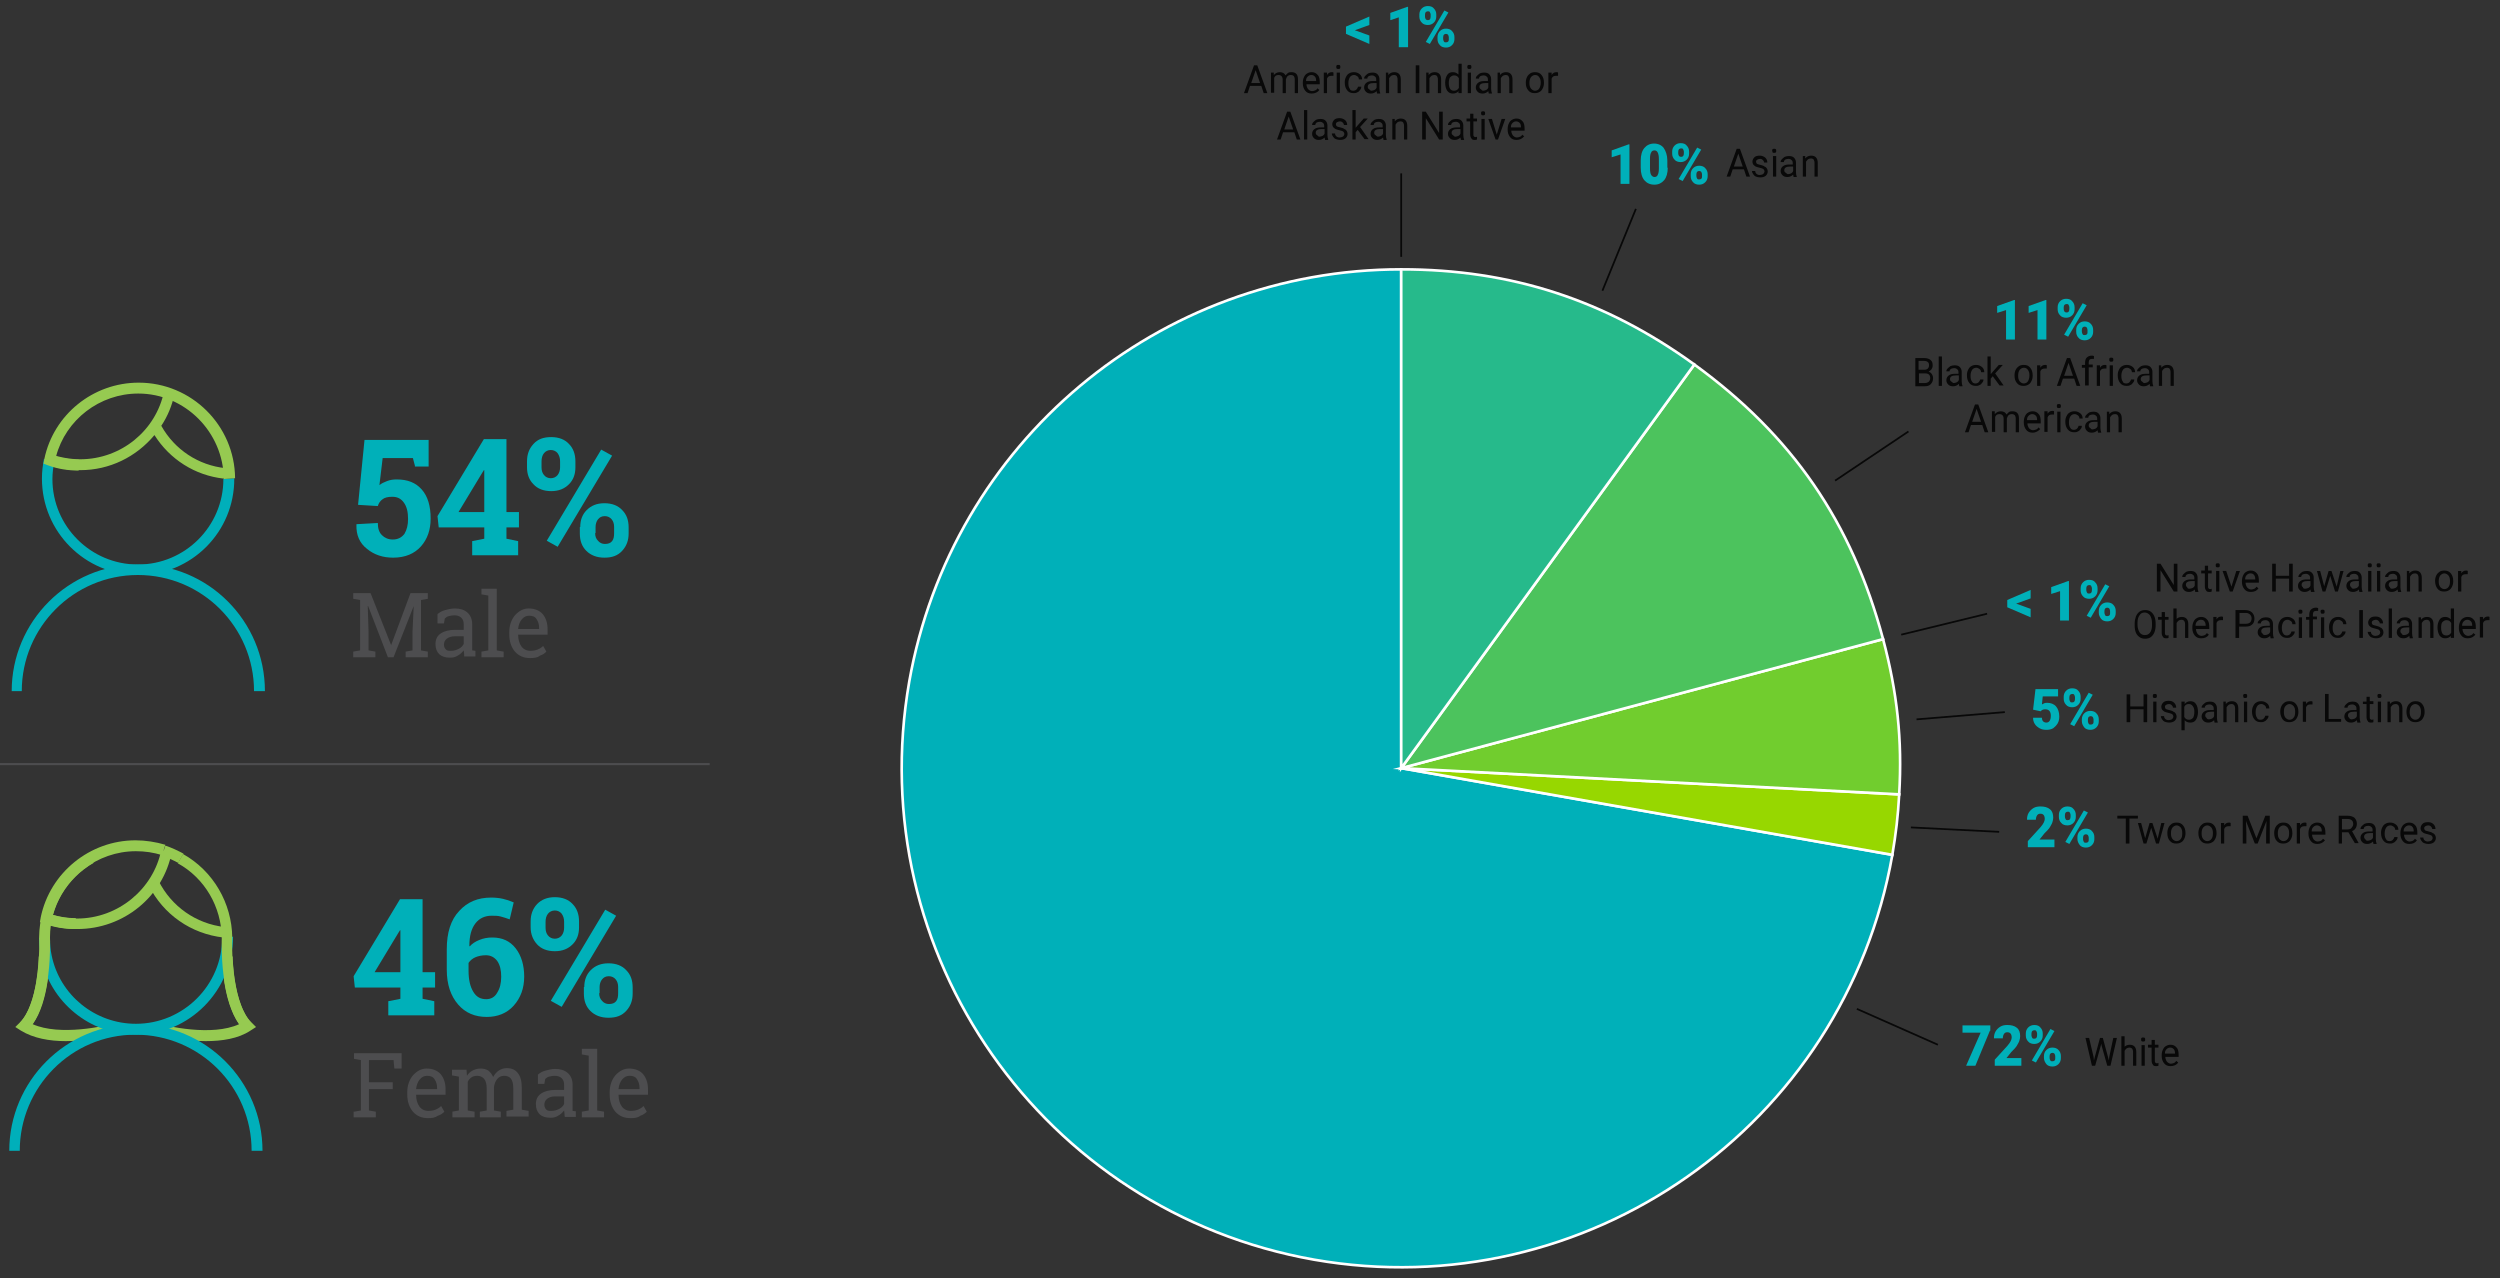 <?xml version="1.0" encoding="utf-8"?>
<!-- Generator: Adobe Illustrator 24.1.2, SVG Export Plug-In . SVG Version: 6.00 Build 0)  -->
<svg version="1.1" id="Layer_1" xmlns="http://www.w3.org/2000/svg" xmlns:xlink="http://www.w3.org/1999/xlink" x="0px" y="0px"
	 viewBox="0 0 620 317" style="enable-background:new 0 0 620 317;" xml:space="preserve">
<rect x="0" y="0" width="620" height="317" fill="#333333" stroke="none"/>
<style type="text/css">
	.st0{fill:#00B0B9;stroke:#FFFFFF;stroke-width:0.659;stroke-miterlimit:10;}
	.st1{fill:#97D700;stroke:#FFFFFF;stroke-width:0.659;stroke-miterlimit:10;}
	.st2{fill:#71CD2E;stroke:#FFFFFF;stroke-width:0.659;stroke-miterlimit:10;}
	.st3{fill:#4CC35D;stroke:#FFFFFF;stroke-width:0.659;stroke-miterlimit:10;}
	.st4{fill:#26BA8B;stroke:#FFFFFF;stroke-width:0.659;stroke-miterlimit:10;}
	.st5{fill:#00B0B9;}
	.st6{opacity:0.85;}
	.st7{opacity:0.85;fill:none;stroke:#000000;stroke-width:0.441;stroke-miterlimit:10;}
	.st8{fill:#4D4D4F;}
	.st9{fill:#00AFBA;}
	.st10{fill:#96CA51;}
	.st11{fill:none;stroke:#4D4D4F;stroke-width:0.518;stroke-miterlimit:10;}
</style>
<g>
	<g>
		<g>
			<path class="st0" d="M347.5,190.5L469.3,212c-11.9,67.3-76,112.2-143.4,100.4c-67.3-11.9-112.2-76-100.4-143.4
				C236,109.8,287.3,66.8,347.5,66.8V190.5z"/>
		</g>
	</g>
	<g>
		<g>
			<path class="st1" d="M347.5,190.5L471,197c-0.3,5.5-0.8,9.6-1.7,15L347.5,190.5z"/>
		</g>
	</g>
	<g>
		<g>
			<path class="st2" d="M347.5,190.5l119.5-32c3.5,13.2,4.8,24.9,4,38.5L347.5,190.5z"/>
		</g>
	</g>
	<g>
		<g>
			<path class="st3" d="M347.5,190.5l72.7-100.1c24.3,17.7,39,39,46.8,68.1L347.5,190.5z"/>
		</g>
	</g>
	<g>
		<g>
			<path class="st4" d="M347.5,190.5V66.8c27.3,0,50.6,7.6,72.7,23.6L347.5,190.5z"/>
		</g>
	</g>
</g>
<g>
	<path class="st5" d="M336,7.5l3.6,1.3v2.1l-5.8-2.5V6.6l5.8-2.5v2.1L336,7.5z"/>
	<path class="st5" d="M349.1,11.7h-2.2V4.3L344.8,5V3.2l4.2-1.5h0.2V11.7z"/>
	<path class="st5" d="M352,3.6c0-0.6,0.2-1.1,0.6-1.5c0.4-0.4,0.9-0.6,1.5-0.6c0.7,0,1.2,0.2,1.5,0.6c0.4,0.4,0.6,0.9,0.6,1.5v0.5
		c0,0.6-0.2,1.1-0.6,1.5s-0.9,0.6-1.5,0.6c-0.6,0-1.2-0.2-1.5-0.6c-0.4-0.4-0.6-0.9-0.6-1.5V3.6z M353.4,4.2c0,0.2,0.1,0.4,0.2,0.6
		c0.1,0.1,0.3,0.2,0.5,0.2c0.5,0,0.7-0.3,0.7-0.9V3.6c0-0.2-0.1-0.4-0.2-0.6c-0.1-0.2-0.3-0.2-0.5-0.2c-0.2,0-0.4,0.1-0.5,0.2
		c-0.1,0.1-0.2,0.3-0.2,0.6V4.2z M354.6,10.9l-1-0.5l4.6-7.8l1,0.5L354.6,10.9z M356.5,9.2c0-0.6,0.2-1.1,0.6-1.5
		c0.4-0.4,0.9-0.6,1.5-0.6c0.6,0,1.2,0.2,1.5,0.6c0.4,0.4,0.6,0.9,0.6,1.5v0.5c0,0.6-0.2,1.1-0.6,1.5c-0.4,0.4-0.9,0.6-1.5,0.6
		c-0.6,0-1.2-0.2-1.5-0.6c-0.4-0.4-0.6-0.9-0.6-1.5V9.2z M357.9,9.7c0,0.2,0.1,0.4,0.2,0.6c0.1,0.2,0.3,0.2,0.5,0.2
		c0.4,0,0.7-0.2,0.7-0.6l0-0.7c0-0.2-0.1-0.4-0.2-0.6c-0.1-0.1-0.3-0.2-0.5-0.2c-0.2,0-0.4,0.1-0.5,0.2c-0.1,0.1-0.2,0.3-0.2,0.6
		V9.7z"/>
	<path class="st6" d="M312.8,21.3h-2.8l-0.6,1.8h-0.9l2.5-6.9h0.8l2.5,6.9h-0.9L312.8,21.3z M310.3,20.6h2.2l-1.1-3.2L310.3,20.6z"
		/>
	<path class="st6" d="M315.9,18l0,0.6c0.4-0.4,0.8-0.7,1.5-0.7c0.7,0,1.2,0.3,1.4,0.8c0.2-0.2,0.4-0.4,0.6-0.6
		c0.3-0.2,0.6-0.2,0.9-0.2c1.1,0,1.6,0.6,1.6,1.8v3.4h-0.8v-3.4c0-0.4-0.1-0.6-0.2-0.8c-0.2-0.2-0.4-0.3-0.8-0.3
		c-0.3,0-0.6,0.1-0.8,0.3s-0.3,0.5-0.4,0.8v3.4h-0.8v-3.4c0-0.7-0.4-1.1-1-1.1c-0.6,0-0.9,0.2-1.1,0.7v3.7h-0.8V18H315.9z"/>
	<path class="st6" d="M325.3,23.2c-0.7,0-1.2-0.2-1.6-0.7c-0.4-0.5-0.6-1.1-0.6-1.8v-0.2c0-0.5,0.1-1,0.3-1.4
		c0.2-0.4,0.4-0.7,0.8-0.9c0.3-0.2,0.7-0.3,1.1-0.3c0.6,0,1.1,0.2,1.5,0.7c0.4,0.4,0.5,1.1,0.5,1.9v0.4h-3.3c0,0.5,0.2,0.9,0.4,1.2
		c0.3,0.3,0.6,0.5,1,0.5c0.3,0,0.5-0.1,0.8-0.2s0.4-0.3,0.5-0.5l0.5,0.4C326.8,22.9,326.1,23.2,325.3,23.2z M325.2,18.6
		c-0.3,0-0.6,0.1-0.9,0.4s-0.4,0.6-0.4,1.1h2.5V20c0-0.4-0.1-0.8-0.3-1C325.8,18.7,325.6,18.6,325.2,18.6z"/>
	<path class="st6" d="M330.6,18.8c-0.1,0-0.3,0-0.4,0c-0.6,0-0.9,0.2-1.1,0.7v3.6h-0.8V18h0.8l0,0.6c0.3-0.5,0.7-0.7,1.2-0.7
		c0.2,0,0.3,0,0.4,0.1V18.8z"/>
	<path class="st6" d="M331.4,16.6c0-0.1,0-0.3,0.1-0.4c0.1-0.1,0.2-0.1,0.4-0.1c0.2,0,0.3,0,0.4,0.1c0.1,0.1,0.1,0.2,0.1,0.4
		s0,0.3-0.1,0.4s-0.2,0.1-0.4,0.1c-0.2,0-0.3,0-0.4-0.1C331.4,16.9,331.4,16.8,331.4,16.6z M332.3,23.1h-0.8V18h0.8V23.1z"/>
	<path class="st6" d="M335.6,22.5c0.3,0,0.6-0.1,0.8-0.3c0.2-0.2,0.3-0.4,0.4-0.7h0.8c0,0.3-0.1,0.6-0.3,0.8
		c-0.2,0.3-0.4,0.5-0.7,0.6c-0.3,0.2-0.6,0.2-0.9,0.2c-0.7,0-1.2-0.2-1.6-0.7c-0.4-0.5-0.6-1.1-0.6-1.9v-0.1c0-0.5,0.1-0.9,0.3-1.3
		c0.2-0.4,0.4-0.7,0.8-0.9c0.3-0.2,0.7-0.3,1.2-0.3c0.6,0,1,0.2,1.4,0.5c0.4,0.3,0.6,0.8,0.6,1.3h-0.8c0-0.3-0.1-0.6-0.4-0.8
		s-0.5-0.3-0.8-0.3c-0.4,0-0.8,0.2-1,0.5s-0.4,0.8-0.4,1.4v0.2c0,0.6,0.1,1,0.4,1.4C334.8,22.3,335.1,22.5,335.6,22.5z"/>
	<path class="st6" d="M341.5,23.1c0-0.1-0.1-0.3-0.1-0.5c-0.4,0.4-0.9,0.6-1.4,0.6c-0.5,0-0.9-0.1-1.2-0.4c-0.3-0.3-0.5-0.6-0.5-1.1
		c0-0.5,0.2-0.9,0.6-1.2c0.4-0.3,0.9-0.4,1.6-0.4h0.8v-0.4c0-0.3-0.1-0.6-0.3-0.7c-0.2-0.2-0.4-0.3-0.8-0.3c-0.3,0-0.6,0.1-0.8,0.2
		c-0.2,0.2-0.3,0.3-0.3,0.6h-0.8c0-0.3,0.1-0.5,0.3-0.7c0.2-0.2,0.4-0.4,0.7-0.6c0.3-0.1,0.6-0.2,1-0.2c0.6,0,1,0.1,1.3,0.4
		s0.5,0.7,0.5,1.2v2.4c0,0.5,0.1,0.8,0.2,1.1v0.1H341.5z M340.1,22.5c0.3,0,0.5-0.1,0.8-0.2c0.2-0.1,0.4-0.3,0.5-0.6v-1.1h-0.7
		c-1,0-1.5,0.3-1.5,0.9c0,0.3,0.1,0.5,0.3,0.6S339.8,22.5,340.1,22.5z"/>
	<path class="st6" d="M344.3,18l0,0.6c0.4-0.5,0.9-0.7,1.5-0.7c1,0,1.6,0.6,1.6,1.8v3.4h-0.8v-3.4c0-0.4-0.1-0.6-0.2-0.8
		s-0.4-0.3-0.7-0.3c-0.3,0-0.5,0.1-0.7,0.2c-0.2,0.2-0.4,0.4-0.5,0.6v3.7h-0.8V18H344.3z"/>
	<path class="st6" d="M352,23.1h-0.9v-6.9h0.9V23.1z"/>
	<path class="st6" d="M354.3,18l0,0.6c0.4-0.5,0.9-0.7,1.5-0.7c1,0,1.6,0.6,1.6,1.8v3.4h-0.8v-3.4c0-0.4-0.1-0.6-0.2-0.8
		s-0.4-0.3-0.7-0.3c-0.3,0-0.5,0.1-0.7,0.2c-0.2,0.2-0.4,0.4-0.5,0.6v3.7h-0.8V18H354.3z"/>
	<path class="st6" d="M358.4,20.5c0-0.8,0.2-1.4,0.5-1.9s0.8-0.7,1.4-0.7c0.6,0,1,0.2,1.4,0.6v-2.7h0.8v7.3h-0.8l0-0.5
		c-0.3,0.4-0.8,0.6-1.4,0.6c-0.6,0-1-0.2-1.4-0.7C358.6,22,358.4,21.4,358.4,20.5L358.4,20.5z M359.3,20.6c0,0.6,0.1,1,0.3,1.4
		c0.2,0.3,0.5,0.5,1,0.5c0.5,0,0.9-0.2,1.2-0.7v-2.4c-0.3-0.5-0.6-0.7-1.2-0.7c-0.4,0-0.7,0.2-1,0.5C359.4,19.5,359.3,20,359.3,20.6
		z"/>
	<path class="st6" d="M363.9,16.6c0-0.1,0-0.3,0.1-0.4c0.1-0.1,0.2-0.1,0.4-0.1c0.2,0,0.3,0,0.4,0.1c0.1,0.1,0.1,0.2,0.1,0.4
		s0,0.3-0.1,0.4s-0.2,0.1-0.4,0.1c-0.2,0-0.3,0-0.4-0.1C363.9,16.9,363.9,16.8,363.9,16.6z M364.8,23.1H364V18h0.8V23.1z"/>
	<path class="st6" d="M369.2,23.1c0-0.1-0.1-0.3-0.1-0.5c-0.4,0.4-0.9,0.6-1.4,0.6c-0.5,0-0.9-0.1-1.2-0.4c-0.3-0.3-0.5-0.6-0.5-1.1
		c0-0.5,0.2-0.9,0.6-1.2c0.4-0.3,0.9-0.4,1.6-0.4h0.8v-0.4c0-0.3-0.1-0.6-0.3-0.7c-0.2-0.2-0.4-0.3-0.8-0.3c-0.3,0-0.6,0.1-0.8,0.2
		c-0.2,0.2-0.3,0.3-0.3,0.6h-0.8c0-0.3,0.1-0.5,0.3-0.7c0.2-0.2,0.4-0.4,0.7-0.6c0.3-0.1,0.6-0.2,1-0.2c0.6,0,1,0.1,1.3,0.4
		s0.5,0.7,0.5,1.2v2.4c0,0.5,0.1,0.8,0.2,1.1v0.1H369.2z M367.8,22.5c0.3,0,0.5-0.1,0.8-0.2c0.2-0.1,0.4-0.3,0.5-0.6v-1.1h-0.7
		c-1,0-1.5,0.3-1.5,0.9c0,0.3,0.1,0.5,0.3,0.6S367.5,22.5,367.8,22.5z"/>
	<path class="st6" d="M372,18l0,0.6c0.4-0.5,0.9-0.7,1.5-0.7c1,0,1.6,0.6,1.6,1.8v3.4h-0.8v-3.4c0-0.4-0.1-0.6-0.2-0.8
		s-0.4-0.3-0.7-0.3c-0.3,0-0.5,0.1-0.7,0.2c-0.2,0.2-0.4,0.4-0.5,0.6v3.7h-0.8V18H372z"/>
	<path class="st6" d="M378.4,20.5c0-0.5,0.1-1,0.3-1.4s0.5-0.7,0.8-0.9c0.3-0.2,0.7-0.3,1.2-0.3c0.7,0,1.2,0.2,1.6,0.7
		c0.4,0.5,0.6,1.1,0.6,1.9v0.1c0,0.5-0.1,0.9-0.3,1.3c-0.2,0.4-0.4,0.7-0.8,0.9c-0.3,0.2-0.7,0.3-1.2,0.3c-0.7,0-1.2-0.2-1.6-0.7
		S378.4,21.4,378.4,20.5L378.4,20.5z M379.3,20.6c0,0.6,0.1,1,0.4,1.4c0.3,0.3,0.6,0.5,1,0.5c0.4,0,0.8-0.2,1-0.5s0.4-0.8,0.4-1.5
		c0-0.6-0.1-1-0.4-1.4s-0.6-0.5-1-0.5c-0.4,0-0.7,0.2-1,0.5C379.4,19.5,379.3,20,379.3,20.6z"/>
	<path class="st6" d="M386.3,18.8c-0.1,0-0.3,0-0.4,0c-0.6,0-0.9,0.2-1.1,0.7v3.6h-0.8V18h0.8l0,0.6c0.3-0.5,0.7-0.7,1.2-0.7
		c0.2,0,0.3,0,0.4,0.1V18.8z"/>
	<path class="st6" d="M321,32.8h-2.8l-0.6,1.8h-0.9l2.5-6.9h0.8l2.5,6.9h-0.9L321,32.8z M318.5,32.1h2.2l-1.1-3.2L318.5,32.1z"/>
	<path class="st6" d="M324.2,34.6h-0.8v-7.3h0.8V34.6z"/>
	<path class="st6" d="M328.6,34.6c0-0.1-0.1-0.3-0.1-0.5c-0.4,0.4-0.9,0.6-1.4,0.6c-0.5,0-0.9-0.1-1.2-0.4c-0.3-0.3-0.5-0.6-0.5-1.1
		c0-0.5,0.2-0.9,0.6-1.2c0.4-0.3,0.9-0.4,1.6-0.4h0.8v-0.4c0-0.3-0.1-0.6-0.3-0.7c-0.2-0.2-0.4-0.3-0.8-0.3c-0.3,0-0.6,0.1-0.8,0.2
		c-0.2,0.2-0.3,0.3-0.3,0.6h-0.8c0-0.3,0.1-0.5,0.3-0.7c0.2-0.2,0.4-0.4,0.7-0.6c0.3-0.1,0.6-0.2,1-0.2c0.6,0,1,0.1,1.3,0.4
		s0.5,0.7,0.5,1.2v2.4c0,0.5,0.1,0.8,0.2,1.1v0.1H328.6z M327.2,33.9c0.3,0,0.5-0.1,0.8-0.2c0.2-0.1,0.4-0.3,0.5-0.6v-1.1h-0.7
		c-1,0-1.5,0.3-1.5,0.9c0,0.3,0.1,0.5,0.3,0.6S326.9,33.9,327.2,33.9z"/>
	<path class="st6" d="M333.4,33.2c0-0.2-0.1-0.4-0.3-0.6c-0.2-0.1-0.5-0.2-0.9-0.3c-0.4-0.1-0.8-0.2-1-0.3c-0.2-0.1-0.4-0.3-0.6-0.5
		c-0.1-0.2-0.2-0.4-0.2-0.7c0-0.4,0.2-0.8,0.5-1.1c0.3-0.3,0.8-0.4,1.3-0.4c0.6,0,1,0.2,1.4,0.5c0.3,0.3,0.5,0.7,0.5,1.2h-0.8
		c0-0.2-0.1-0.4-0.3-0.6s-0.4-0.3-0.7-0.3c-0.3,0-0.5,0.1-0.7,0.2c-0.2,0.1-0.3,0.3-0.3,0.5c0,0.2,0.1,0.4,0.2,0.5s0.5,0.2,0.9,0.3
		c0.4,0.1,0.8,0.2,1,0.4c0.3,0.1,0.5,0.3,0.6,0.5c0.1,0.2,0.2,0.4,0.2,0.7c0,0.5-0.2,0.8-0.5,1.1c-0.4,0.3-0.8,0.4-1.4,0.4
		c-0.4,0-0.7-0.1-1-0.2c-0.3-0.1-0.5-0.3-0.7-0.6c-0.2-0.3-0.3-0.5-0.3-0.8h0.8c0,0.3,0.1,0.5,0.3,0.7c0.2,0.2,0.5,0.3,0.8,0.3
		c0.3,0,0.6-0.1,0.8-0.2S333.4,33.5,333.4,33.2z"/>
	<path class="st6" d="M336.7,32.2l-0.5,0.6v1.8h-0.8v-7.3h0.8v4.4l0.5-0.6l1.5-1.7h1l-1.9,2.1l2.1,3h-1L336.7,32.2z"/>
	<path class="st6" d="M343.1,34.6c0-0.1-0.1-0.3-0.1-0.5c-0.4,0.4-0.9,0.6-1.4,0.6c-0.5,0-0.9-0.1-1.2-0.4c-0.3-0.3-0.5-0.6-0.5-1.1
		c0-0.5,0.2-0.9,0.6-1.2c0.4-0.3,0.9-0.4,1.6-0.4h0.8v-0.4c0-0.3-0.1-0.6-0.3-0.7c-0.2-0.2-0.4-0.3-0.8-0.3c-0.3,0-0.6,0.1-0.8,0.2
		c-0.2,0.2-0.3,0.3-0.3,0.6h-0.8c0-0.3,0.1-0.5,0.3-0.7c0.2-0.2,0.4-0.4,0.7-0.6c0.3-0.1,0.6-0.2,1-0.2c0.6,0,1,0.1,1.3,0.4
		s0.5,0.7,0.5,1.2v2.4c0,0.5,0.1,0.8,0.2,1.1v0.1H343.1z M341.7,33.9c0.3,0,0.5-0.1,0.8-0.2c0.2-0.1,0.4-0.3,0.5-0.6v-1.1h-0.7
		c-1,0-1.5,0.3-1.5,0.9c0,0.3,0.1,0.5,0.3,0.6S341.5,33.9,341.7,33.9z"/>
	<path class="st6" d="M345.9,29.5l0,0.6c0.4-0.5,0.9-0.7,1.5-0.7c1,0,1.6,0.6,1.6,1.8v3.4h-0.8v-3.4c0-0.4-0.1-0.6-0.2-0.8
		s-0.4-0.3-0.7-0.3c-0.3,0-0.5,0.1-0.7,0.2c-0.2,0.2-0.4,0.4-0.5,0.6v3.7h-0.8v-5.1H345.9z"/>
	<path class="st6" d="M357.8,34.6h-0.9l-3.3-5.3v5.3h-0.9v-6.9h0.9l3.3,5.3v-5.3h0.9V34.6z"/>
	<path class="st6" d="M362.3,34.6c0-0.1-0.1-0.3-0.1-0.5c-0.4,0.4-0.9,0.6-1.4,0.6c-0.5,0-0.9-0.1-1.2-0.4c-0.3-0.3-0.5-0.6-0.5-1.1
		c0-0.5,0.2-0.9,0.6-1.2c0.4-0.3,0.9-0.4,1.6-0.4h0.8v-0.4c0-0.3-0.1-0.6-0.3-0.7c-0.2-0.2-0.4-0.3-0.8-0.3c-0.3,0-0.6,0.1-0.8,0.2
		c-0.2,0.2-0.3,0.3-0.3,0.6h-0.8c0-0.3,0.1-0.5,0.3-0.7c0.2-0.2,0.4-0.4,0.7-0.6c0.3-0.1,0.6-0.2,1-0.2c0.6,0,1,0.1,1.3,0.4
		s0.5,0.7,0.5,1.2v2.4c0,0.5,0.1,0.8,0.2,1.1v0.1H362.3z M360.9,33.9c0.3,0,0.5-0.1,0.8-0.2c0.2-0.1,0.4-0.3,0.5-0.6v-1.1h-0.7
		c-1,0-1.5,0.3-1.5,0.9c0,0.3,0.1,0.5,0.3,0.6S360.6,33.9,360.9,33.9z"/>
	<path class="st6" d="M365.4,28.2v1.2h0.9v0.7h-0.9v3.2c0,0.2,0,0.4,0.1,0.5c0.1,0.1,0.2,0.2,0.4,0.2c0.1,0,0.2,0,0.4-0.1v0.7
		c-0.2,0.1-0.4,0.1-0.6,0.1c-0.4,0-0.7-0.1-0.8-0.4c-0.2-0.2-0.3-0.6-0.3-1v-3.2h-0.9v-0.7h0.9v-1.2H365.4z"/>
	<path class="st6" d="M367.3,28.1c0-0.1,0-0.3,0.1-0.4c0.1-0.1,0.2-0.1,0.4-0.1c0.2,0,0.3,0,0.4,0.1c0.1,0.1,0.1,0.2,0.1,0.4
		s0,0.3-0.1,0.4s-0.2,0.1-0.4,0.1c-0.2,0-0.3,0-0.4-0.1C367.4,28.4,367.3,28.3,367.3,28.1z M368.2,34.6h-0.8v-5.1h0.8V34.6z"/>
	<path class="st6" d="M371.2,33.4l1.2-3.9h0.9l-1.8,5.1h-0.6l-1.8-5.1h0.9L371.2,33.4z"/>
	<path class="st6" d="M376.1,34.7c-0.7,0-1.2-0.2-1.6-0.7c-0.4-0.5-0.6-1.1-0.6-1.8V32c0-0.5,0.1-1,0.3-1.4c0.2-0.4,0.4-0.7,0.8-0.9
		c0.3-0.2,0.7-0.3,1.1-0.3c0.6,0,1.1,0.2,1.5,0.7c0.4,0.4,0.5,1.1,0.5,1.9v0.4h-3.3c0,0.5,0.2,0.9,0.4,1.2c0.3,0.3,0.6,0.5,1,0.5
		c0.3,0,0.5-0.1,0.8-0.2s0.4-0.3,0.5-0.5l0.5,0.4C377.5,34.4,376.9,34.7,376.1,34.7z M376,30.1c-0.3,0-0.6,0.1-0.9,0.4
		s-0.4,0.6-0.4,1.1h2.5v-0.1c0-0.4-0.1-0.8-0.3-1C376.6,30.2,376.3,30.1,376,30.1z"/>
</g>
<line class="st7" x1="347.5" y1="43" x2="347.5" y2="63.7"/>
<g>
	<path class="st5" d="M499.7,84.2h-2.2v-7.3l-2.2,0.7v-1.7l4.2-1.5h0.2V84.2z"/>
	<path class="st5" d="M507.5,84.2h-2.2v-7.3l-2.2,0.7v-1.7l4.2-1.5h0.2V84.2z"/>
	<path class="st5" d="M510.3,76.2c0-0.6,0.2-1.1,0.6-1.5c0.4-0.4,0.9-0.6,1.5-0.6c0.7,0,1.2,0.2,1.5,0.6c0.4,0.4,0.6,0.9,0.6,1.5
		v0.5c0,0.6-0.2,1.1-0.6,1.5s-0.9,0.6-1.5,0.6c-0.6,0-1.2-0.2-1.5-0.6c-0.4-0.4-0.6-0.9-0.6-1.5V76.2z M511.8,76.7
		c0,0.2,0.1,0.4,0.2,0.6c0.1,0.1,0.3,0.2,0.5,0.2c0.5,0,0.7-0.3,0.7-0.9v-0.4c0-0.2-0.1-0.4-0.2-0.6c-0.1-0.2-0.3-0.2-0.5-0.2
		c-0.2,0-0.4,0.1-0.5,0.2c-0.1,0.1-0.2,0.3-0.2,0.6V76.7z M512.9,83.5l-1-0.5l4.6-7.8l1,0.5L512.9,83.5z M514.9,81.8
		c0-0.6,0.2-1.1,0.6-1.5c0.4-0.4,0.9-0.6,1.5-0.6c0.6,0,1.2,0.2,1.5,0.6c0.4,0.4,0.6,0.9,0.6,1.5v0.5c0,0.6-0.2,1.1-0.6,1.5
		c-0.4,0.4-0.9,0.6-1.5,0.6c-0.6,0-1.2-0.2-1.5-0.6c-0.4-0.4-0.6-0.9-0.6-1.5V81.8z M516.3,82.3c0,0.2,0.1,0.4,0.2,0.6
		c0.1,0.2,0.3,0.2,0.5,0.2c0.4,0,0.7-0.2,0.7-0.6l0-0.7c0-0.2-0.1-0.4-0.2-0.6c-0.1-0.1-0.3-0.2-0.5-0.2c-0.2,0-0.4,0.1-0.5,0.2
		c-0.1,0.1-0.2,0.3-0.2,0.6V82.3z"/>
	<path class="st6" d="M475,95.7v-6.9h2.2c0.7,0,1.3,0.2,1.6,0.5c0.4,0.3,0.5,0.8,0.5,1.4c0,0.3-0.1,0.6-0.3,0.9
		c-0.2,0.2-0.4,0.4-0.7,0.6c0.4,0.1,0.6,0.3,0.8,0.6c0.2,0.3,0.3,0.6,0.3,1c0,0.6-0.2,1.1-0.6,1.5c-0.4,0.4-0.9,0.5-1.6,0.5H475z
		 M475.9,91.7h1.3c0.4,0,0.7-0.1,0.9-0.3c0.2-0.2,0.3-0.5,0.3-0.8c0-0.4-0.1-0.7-0.3-0.8c-0.2-0.2-0.5-0.3-1-0.3h-1.3V91.7z
		 M475.9,92.5V95h1.4c0.4,0,0.7-0.1,1-0.3c0.2-0.2,0.4-0.5,0.4-0.9c0-0.8-0.4-1.2-1.3-1.2H475.9z"/>
	<path class="st6" d="M481.6,95.7h-0.8v-7.3h0.8V95.7z"/>
	<path class="st6" d="M485.9,95.7c0-0.1-0.1-0.3-0.1-0.5c-0.4,0.4-0.9,0.6-1.4,0.6c-0.5,0-0.9-0.1-1.2-0.4c-0.3-0.3-0.5-0.6-0.5-1.1
		c0-0.5,0.2-0.9,0.6-1.2c0.4-0.3,0.9-0.4,1.6-0.4h0.8v-0.4c0-0.3-0.1-0.6-0.3-0.7c-0.2-0.2-0.4-0.3-0.8-0.3c-0.3,0-0.6,0.1-0.8,0.2
		c-0.2,0.2-0.3,0.3-0.3,0.6h-0.8c0-0.3,0.1-0.5,0.3-0.7c0.2-0.2,0.4-0.4,0.7-0.6c0.3-0.1,0.6-0.2,1-0.2c0.6,0,1,0.1,1.3,0.4
		s0.5,0.7,0.5,1.2v2.4c0,0.5,0.1,0.8,0.2,1.1v0.1H485.9z M484.5,95c0.3,0,0.5-0.1,0.8-0.2c0.2-0.1,0.4-0.3,0.5-0.6v-1.1h-0.7
		c-1,0-1.5,0.3-1.5,0.9c0,0.3,0.1,0.5,0.3,0.6S484.3,95,484.5,95z"/>
	<path class="st6" d="M489.9,95.1c0.3,0,0.6-0.1,0.8-0.3c0.2-0.2,0.3-0.4,0.4-0.7h0.8c0,0.3-0.1,0.6-0.3,0.8
		c-0.2,0.3-0.4,0.5-0.7,0.6c-0.3,0.2-0.6,0.2-0.9,0.2c-0.7,0-1.2-0.2-1.6-0.7c-0.4-0.5-0.6-1.1-0.6-1.9V93c0-0.5,0.1-0.9,0.3-1.3
		c0.2-0.4,0.4-0.7,0.8-0.9c0.3-0.2,0.7-0.3,1.2-0.3c0.6,0,1,0.2,1.4,0.5c0.4,0.3,0.6,0.8,0.6,1.3h-0.8c0-0.3-0.1-0.6-0.4-0.8
		s-0.5-0.3-0.8-0.3c-0.4,0-0.8,0.2-1,0.5s-0.4,0.8-0.4,1.4v0.2c0,0.6,0.1,1,0.4,1.4C489.2,94.9,489.5,95.1,489.9,95.1z"/>
	<path class="st6" d="M494.2,93.3l-0.5,0.6v1.8h-0.8v-7.3h0.8v4.4l0.5-0.6l1.5-1.7h1l-1.9,2.1l2.1,3h-1L494.2,93.3z"/>
	<path class="st6" d="M499.6,93.1c0-0.5,0.1-1,0.3-1.4s0.5-0.7,0.8-0.9c0.3-0.2,0.7-0.3,1.2-0.3c0.7,0,1.2,0.2,1.6,0.7
		c0.4,0.5,0.6,1.1,0.6,1.9v0.1c0,0.5-0.1,0.9-0.3,1.3c-0.2,0.4-0.4,0.7-0.8,0.9c-0.3,0.2-0.7,0.3-1.2,0.3c-0.7,0-1.2-0.2-1.6-0.7
		S499.6,94,499.6,93.1L499.6,93.1z M500.5,93.2c0,0.6,0.1,1,0.4,1.4c0.3,0.3,0.6,0.5,1,0.5c0.4,0,0.8-0.2,1-0.5s0.4-0.8,0.4-1.5
		c0-0.6-0.1-1-0.4-1.4s-0.6-0.5-1-0.5c-0.4,0-0.7,0.2-1,0.5C500.6,92.1,500.5,92.6,500.5,93.2z"/>
	<path class="st6" d="M507.5,91.4c-0.1,0-0.3,0-0.4,0c-0.6,0-0.9,0.2-1.1,0.7v3.6h-0.8v-5.1h0.8l0,0.6c0.3-0.5,0.7-0.7,1.2-0.7
		c0.2,0,0.3,0,0.4,0.1V91.4z"/>
	<path class="st6" d="M514.4,93.9h-2.8l-0.6,1.8h-0.9l2.5-6.9h0.8l2.5,6.9H515L514.4,93.9z M511.9,93.2h2.2l-1.1-3.2L511.9,93.2z"/>
	<path class="st6" d="M517.1,95.7v-4.5h-0.8v-0.7h0.8v-0.5c0-0.5,0.1-1,0.4-1.3s0.7-0.5,1.2-0.5c0.2,0,0.4,0,0.6,0.1l0,0.7
		c-0.1,0-0.3,0-0.5,0c-0.3,0-0.5,0.1-0.6,0.2s-0.2,0.4-0.2,0.7v0.5h1v0.7h-1v4.5H517.1z"/>
	<path class="st6" d="M522.3,91.4c-0.1,0-0.3,0-0.4,0c-0.6,0-0.9,0.2-1.1,0.7v3.6h-0.8v-5.1h0.8l0,0.6c0.3-0.5,0.7-0.7,1.2-0.7
		c0.2,0,0.3,0,0.4,0.1V91.4z"/>
	<path class="st6" d="M523.1,89.2c0-0.1,0-0.3,0.1-0.4c0.1-0.1,0.2-0.1,0.4-0.1c0.2,0,0.3,0,0.4,0.1c0.1,0.1,0.1,0.2,0.1,0.4
		s0,0.3-0.1,0.4s-0.2,0.1-0.4,0.1c-0.2,0-0.3,0-0.4-0.1C523.1,89.5,523.1,89.4,523.1,89.2z M524,95.7h-0.8v-5.1h0.8V95.7z"/>
	<path class="st6" d="M527.3,95.1c0.3,0,0.6-0.1,0.8-0.3c0.2-0.2,0.3-0.4,0.4-0.7h0.8c0,0.3-0.1,0.6-0.3,0.8
		c-0.2,0.3-0.4,0.5-0.7,0.6c-0.3,0.2-0.6,0.2-0.9,0.2c-0.7,0-1.2-0.2-1.6-0.7c-0.4-0.5-0.6-1.1-0.6-1.9V93c0-0.5,0.1-0.9,0.3-1.3
		c0.2-0.4,0.4-0.7,0.8-0.9c0.3-0.2,0.7-0.3,1.2-0.3c0.6,0,1,0.2,1.4,0.5c0.4,0.3,0.6,0.8,0.6,1.3h-0.8c0-0.3-0.1-0.6-0.4-0.8
		s-0.5-0.3-0.8-0.3c-0.4,0-0.8,0.2-1,0.5s-0.4,0.8-0.4,1.4v0.2c0,0.6,0.1,1,0.4,1.4C526.5,94.9,526.8,95.1,527.3,95.1z"/>
	<path class="st6" d="M533.2,95.7c0-0.1-0.1-0.3-0.1-0.5c-0.4,0.4-0.9,0.6-1.4,0.6c-0.5,0-0.9-0.1-1.2-0.4c-0.3-0.3-0.5-0.6-0.5-1.1
		c0-0.5,0.2-0.9,0.6-1.2c0.4-0.3,0.9-0.4,1.6-0.4h0.8v-0.4c0-0.3-0.1-0.6-0.3-0.7c-0.2-0.2-0.4-0.3-0.8-0.3c-0.3,0-0.6,0.1-0.8,0.2
		c-0.2,0.2-0.3,0.3-0.3,0.6h-0.8c0-0.3,0.1-0.5,0.3-0.7c0.2-0.2,0.4-0.4,0.7-0.6c0.3-0.1,0.6-0.2,1-0.2c0.6,0,1,0.1,1.3,0.4
		s0.5,0.7,0.5,1.2v2.4c0,0.5,0.1,0.8,0.2,1.1v0.1H533.2z M531.8,95c0.3,0,0.5-0.1,0.8-0.2c0.2-0.1,0.4-0.3,0.5-0.6v-1.1h-0.7
		c-1,0-1.5,0.3-1.5,0.9c0,0.3,0.1,0.5,0.3,0.6S531.5,95,531.8,95z"/>
	<path class="st6" d="M536,90.6l0,0.6c0.4-0.5,0.9-0.7,1.5-0.7c1,0,1.6,0.6,1.6,1.8v3.4h-0.8v-3.4c0-0.4-0.1-0.6-0.2-0.8
		s-0.4-0.3-0.7-0.3c-0.3,0-0.5,0.1-0.7,0.2c-0.2,0.2-0.4,0.4-0.5,0.6v3.7h-0.8v-5.1H536z"/>
	<path class="st6" d="M491.6,105.4h-2.8l-0.6,1.8h-0.9l2.5-6.9h0.8l2.5,6.9h-0.9L491.6,105.4z M489.1,104.6h2.2l-1.1-3.2
		L489.1,104.6z"/>
	<path class="st6" d="M494.7,102.1l0,0.6c0.4-0.4,0.8-0.7,1.5-0.7c0.7,0,1.2,0.3,1.4,0.8c0.2-0.2,0.4-0.4,0.6-0.6
		c0.3-0.2,0.6-0.2,0.9-0.2c1.1,0,1.6,0.6,1.6,1.8v3.4h-0.8v-3.4c0-0.4-0.1-0.6-0.2-0.8c-0.2-0.2-0.4-0.3-0.8-0.3
		c-0.3,0-0.6,0.1-0.8,0.3s-0.3,0.5-0.4,0.8v3.4h-0.8v-3.4c0-0.7-0.4-1.1-1-1.1c-0.6,0-0.9,0.2-1.1,0.7v3.7h-0.8v-5.1H494.7z"/>
	<path class="st6" d="M504.1,107.3c-0.7,0-1.2-0.2-1.6-0.7c-0.4-0.5-0.6-1.1-0.6-1.8v-0.2c0-0.5,0.1-1,0.3-1.4
		c0.2-0.4,0.4-0.7,0.8-0.9c0.3-0.2,0.7-0.3,1.1-0.3c0.6,0,1.1,0.2,1.5,0.7c0.4,0.4,0.5,1.1,0.5,1.9v0.4h-3.3c0,0.5,0.2,0.9,0.4,1.2
		c0.3,0.3,0.6,0.5,1,0.5c0.3,0,0.5-0.1,0.8-0.2s0.4-0.3,0.5-0.5l0.5,0.4C505.5,106.9,504.9,107.3,504.1,107.3z M504,102.7
		c-0.3,0-0.6,0.1-0.9,0.4s-0.4,0.6-0.4,1.1h2.5v-0.1c0-0.4-0.1-0.8-0.3-1C504.6,102.8,504.3,102.7,504,102.7z"/>
	<path class="st6" d="M509.3,102.8c-0.1,0-0.3,0-0.4,0c-0.6,0-0.9,0.2-1.1,0.7v3.6H507v-5.1h0.8l0,0.6c0.3-0.5,0.7-0.7,1.2-0.7
		c0.2,0,0.3,0,0.4,0.1V102.8z"/>
	<path class="st6" d="M510.1,100.7c0-0.1,0-0.3,0.1-0.4c0.1-0.1,0.2-0.1,0.4-0.1c0.2,0,0.3,0,0.4,0.1c0.1,0.1,0.1,0.2,0.1,0.4
		s0,0.3-0.1,0.4s-0.2,0.1-0.4,0.1c-0.2,0-0.3,0-0.4-0.1C510.1,101,510.1,100.8,510.1,100.7z M511,107.2h-0.8v-5.1h0.8V107.2z"/>
	<path class="st6" d="M514.3,106.6c0.3,0,0.6-0.1,0.8-0.3c0.2-0.2,0.3-0.4,0.4-0.7h0.8c0,0.3-0.1,0.6-0.3,0.8
		c-0.2,0.3-0.4,0.5-0.7,0.6c-0.3,0.2-0.6,0.2-0.9,0.2c-0.7,0-1.2-0.2-1.6-0.7c-0.4-0.5-0.6-1.1-0.6-1.9v-0.1c0-0.5,0.1-0.9,0.3-1.3
		c0.2-0.4,0.4-0.7,0.8-0.9c0.3-0.2,0.7-0.3,1.2-0.3c0.6,0,1,0.2,1.4,0.5c0.4,0.3,0.6,0.8,0.6,1.3h-0.8c0-0.3-0.1-0.6-0.4-0.8
		s-0.5-0.3-0.8-0.3c-0.4,0-0.8,0.2-1,0.5s-0.4,0.8-0.4,1.4v0.2c0,0.6,0.1,1,0.4,1.4C513.6,106.4,513.9,106.6,514.3,106.6z"/>
	<path class="st6" d="M520.3,107.2c0-0.1-0.1-0.3-0.1-0.5c-0.4,0.4-0.9,0.6-1.4,0.6c-0.5,0-0.9-0.1-1.2-0.4
		c-0.3-0.3-0.5-0.6-0.5-1.1c0-0.5,0.2-0.9,0.6-1.2c0.4-0.3,0.9-0.4,1.6-0.4h0.8v-0.4c0-0.3-0.1-0.6-0.3-0.7
		c-0.2-0.2-0.4-0.3-0.8-0.3c-0.3,0-0.6,0.1-0.8,0.2c-0.2,0.2-0.3,0.3-0.3,0.6h-0.8c0-0.3,0.1-0.5,0.3-0.7c0.2-0.2,0.4-0.4,0.7-0.6
		c0.3-0.1,0.6-0.2,1-0.2c0.6,0,1,0.1,1.3,0.4s0.5,0.7,0.5,1.2v2.4c0,0.5,0.1,0.8,0.2,1.1v0.1H520.3z M518.9,106.5
		c0.3,0,0.5-0.1,0.8-0.2c0.2-0.1,0.4-0.3,0.5-0.6v-1.1h-0.7c-1,0-1.5,0.3-1.5,0.9c0,0.3,0.1,0.5,0.3,0.6S518.6,106.5,518.9,106.5z"
		/>
	<path class="st6" d="M523.1,102.1l0,0.6c0.4-0.5,0.9-0.7,1.5-0.7c1,0,1.6,0.6,1.6,1.8v3.4h-0.8v-3.4c0-0.4-0.1-0.6-0.2-0.8
		s-0.4-0.3-0.7-0.3c-0.3,0-0.5,0.1-0.7,0.2c-0.2,0.2-0.4,0.4-0.5,0.6v3.7h-0.8v-5.1H523.1z"/>
</g>
<g>
	<path class="st5" d="M509.5,210.1h-6.6v-1.5l3.1-3.4c0.8-0.9,1.1-1.6,1.1-2.1c0-0.4-0.1-0.8-0.3-1s-0.4-0.3-0.8-0.3
		c-0.3,0-0.6,0.1-0.8,0.4c-0.2,0.3-0.3,0.7-0.3,1.1h-2.2c0-0.6,0.1-1.2,0.4-1.7c0.3-0.5,0.7-0.9,1.2-1.2c0.5-0.3,1.1-0.4,1.7-0.4
		c1,0,1.8,0.2,2.4,0.7c0.6,0.5,0.8,1.2,0.8,2.1c0,0.4-0.1,0.8-0.2,1.1c-0.1,0.4-0.4,0.8-0.6,1.2s-0.8,1-1.4,1.6l-1.2,1.5h3.7V210.1z
		"/>
	<path class="st5" d="M510.6,202.1c0-0.6,0.2-1.1,0.6-1.5c0.4-0.4,0.9-0.6,1.5-0.6c0.7,0,1.2,0.2,1.5,0.6c0.4,0.4,0.6,0.9,0.6,1.5
		v0.5c0,0.6-0.2,1.1-0.6,1.5c-0.4,0.4-0.9,0.6-1.5,0.6c-0.6,0-1.2-0.2-1.5-0.6c-0.4-0.4-0.6-0.9-0.6-1.5V202.1z M512.1,202.6
		c0,0.2,0.1,0.4,0.2,0.6s0.3,0.2,0.5,0.2c0.5,0,0.7-0.3,0.7-0.9v-0.4c0-0.2-0.1-0.4-0.2-0.6s-0.3-0.2-0.5-0.2
		c-0.2,0-0.4,0.1-0.5,0.2c-0.1,0.1-0.2,0.3-0.2,0.6V202.6z M513.2,209.3l-1-0.5l4.6-7.8l1,0.5L513.2,209.3z M515.2,207.6
		c0-0.6,0.2-1.1,0.6-1.5c0.4-0.4,0.9-0.6,1.5-0.6c0.6,0,1.2,0.2,1.5,0.6c0.4,0.4,0.6,0.9,0.6,1.5v0.5c0,0.6-0.2,1.1-0.6,1.5
		c-0.4,0.4-0.9,0.6-1.5,0.6c-0.6,0-1.2-0.2-1.5-0.6s-0.6-0.9-0.6-1.5V207.6z M516.6,208.2c0,0.2,0.1,0.4,0.2,0.6
		c0.1,0.2,0.3,0.2,0.5,0.2c0.4,0,0.7-0.2,0.7-0.6l0-0.7c0-0.2-0.1-0.4-0.2-0.6c-0.1-0.1-0.3-0.2-0.5-0.2c-0.2,0-0.4,0.1-0.5,0.2
		c-0.1,0.1-0.2,0.3-0.2,0.6V208.2z"/>
</g>
<line class="st7" x1="405.7" y1="51.8" x2="397.4" y2="72.1"/>
<line class="st7" x1="473.3" y1="107" x2="455.1" y2="119.2"/>
<line class="st7" x1="497.2" y1="176.6" x2="475.3" y2="178.4"/>
<line class="st7" x1="495.8" y1="206.3" x2="473.9" y2="205.2"/>
<line class="st7" x1="480.6" y1="259.1" x2="460.5" y2="250.2"/>
<g>
	<path class="st6" d="M530.2,203h-2.1v6.2h-0.9V203h-2.1v-0.7h5.1V203z"/>
	<path class="st6" d="M535.1,208l0.9-3.9h0.8l-1.4,5.1h-0.7l-1.2-3.9l-1.2,3.9h-0.7l-1.4-5.1h0.8l1,3.8l1.1-3.8h0.7L535.1,208z"/>
	<path class="st6" d="M537.5,206.6c0-0.5,0.1-1,0.3-1.4s0.5-0.7,0.8-0.9c0.3-0.2,0.7-0.3,1.2-0.3c0.7,0,1.2,0.2,1.6,0.7
		s0.6,1.1,0.6,1.9v0.1c0,0.5-0.1,0.9-0.3,1.3c-0.2,0.4-0.4,0.7-0.8,0.9c-0.3,0.2-0.7,0.3-1.2,0.3c-0.7,0-1.2-0.2-1.6-0.7
		C537.7,208.1,537.5,207.4,537.5,206.6L537.5,206.6z M538.4,206.7c0,0.6,0.1,1,0.4,1.4c0.3,0.3,0.6,0.5,1,0.5c0.4,0,0.8-0.2,1-0.5
		c0.3-0.3,0.4-0.8,0.4-1.5c0-0.6-0.1-1-0.4-1.4c-0.3-0.3-0.6-0.5-1-0.5c-0.4,0-0.7,0.2-1,0.5C538.5,205.6,538.4,206,538.4,206.7z"/>
	<path class="st6" d="M545.2,206.6c0-0.5,0.1-1,0.3-1.4s0.5-0.7,0.8-0.9c0.3-0.2,0.7-0.3,1.2-0.3c0.7,0,1.2,0.2,1.6,0.7
		s0.6,1.1,0.6,1.9v0.1c0,0.5-0.1,0.9-0.3,1.3c-0.2,0.4-0.4,0.7-0.8,0.9c-0.3,0.2-0.7,0.3-1.2,0.3c-0.7,0-1.2-0.2-1.6-0.7
		C545.4,208.1,545.2,207.4,545.2,206.6L545.2,206.6z M546,206.7c0,0.6,0.1,1,0.4,1.4c0.3,0.3,0.6,0.5,1,0.5c0.4,0,0.8-0.2,1-0.5
		c0.3-0.3,0.4-0.8,0.4-1.5c0-0.6-0.1-1-0.4-1.4c-0.3-0.3-0.6-0.5-1-0.5c-0.4,0-0.7,0.2-1,0.5C546.1,205.6,546,206,546,206.7z"/>
	<path class="st6" d="M553.1,204.9c-0.1,0-0.3,0-0.4,0c-0.6,0-0.9,0.2-1.1,0.7v3.6h-0.8v-5.1h0.8l0,0.6c0.3-0.5,0.7-0.7,1.2-0.7
		c0.2,0,0.3,0,0.4,0.1V204.9z"/>
	<path class="st6" d="M557.4,202.3l2.2,5.6l2.2-5.6h1.1v6.9H562v-2.7l0.1-2.9l-2.2,5.6h-0.7l-2.2-5.6l0.1,2.9v2.7h-0.9v-6.9H557.4z"
		/>
	<path class="st6" d="M564,206.6c0-0.5,0.1-1,0.3-1.4s0.5-0.7,0.8-0.9c0.3-0.2,0.7-0.3,1.2-0.3c0.7,0,1.2,0.2,1.6,0.7
		s0.6,1.1,0.6,1.9v0.1c0,0.5-0.1,0.9-0.3,1.3c-0.2,0.4-0.4,0.7-0.8,0.9c-0.3,0.2-0.7,0.3-1.2,0.3c-0.7,0-1.2-0.2-1.6-0.7
		C564.2,208.1,564,207.4,564,206.6L564,206.6z M564.9,206.7c0,0.6,0.1,1,0.4,1.4c0.3,0.3,0.6,0.5,1,0.5c0.4,0,0.8-0.2,1-0.5
		c0.3-0.3,0.4-0.8,0.4-1.5c0-0.6-0.1-1-0.4-1.4c-0.3-0.3-0.6-0.5-1-0.5c-0.4,0-0.7,0.2-1,0.5C565,205.6,564.9,206,564.9,206.7z"/>
	<path class="st6" d="M571.9,204.9c-0.1,0-0.3,0-0.4,0c-0.6,0-0.9,0.2-1.1,0.7v3.6h-0.8v-5.1h0.8l0,0.6c0.3-0.5,0.7-0.7,1.2-0.7
		c0.2,0,0.3,0,0.4,0.1V204.9z"/>
	<path class="st6" d="M574.7,209.3c-0.7,0-1.2-0.2-1.6-0.7c-0.4-0.5-0.6-1.1-0.6-1.8v-0.2c0-0.5,0.1-1,0.3-1.4
		c0.2-0.4,0.4-0.7,0.8-0.9c0.3-0.2,0.7-0.3,1.1-0.3c0.6,0,1.1,0.2,1.5,0.7c0.4,0.4,0.5,1.1,0.5,1.9v0.4h-3.3c0,0.5,0.2,0.9,0.4,1.2
		c0.3,0.3,0.6,0.5,1,0.5c0.3,0,0.5-0.1,0.8-0.2c0.2-0.1,0.4-0.3,0.5-0.5l0.5,0.4C576.1,209,575.5,209.3,574.7,209.3z M574.6,204.7
		c-0.3,0-0.6,0.1-0.9,0.4s-0.4,0.6-0.4,1.1h2.5v-0.1c0-0.4-0.1-0.8-0.3-1C575.2,204.8,574.9,204.7,574.6,204.7z"/>
	<path class="st6" d="M582.4,206.4h-1.6v2.8H580v-6.9h2.2c0.7,0,1.3,0.2,1.7,0.5c0.4,0.4,0.6,0.9,0.6,1.5c0,0.4-0.1,0.8-0.3,1.1
		c-0.2,0.3-0.5,0.6-0.9,0.7l1.6,2.9v0.1h-0.9L582.4,206.4z M580.9,205.7h1.3c0.4,0,0.8-0.1,1-0.4s0.4-0.5,0.4-0.9
		c0-0.4-0.1-0.8-0.4-1c-0.2-0.2-0.6-0.3-1.1-0.3h-1.3V205.7z"/>
	<path class="st6" d="M588.6,209.2c0-0.1-0.1-0.3-0.1-0.5c-0.4,0.4-0.9,0.6-1.4,0.6c-0.5,0-0.9-0.1-1.2-0.4s-0.5-0.6-0.5-1.1
		c0-0.5,0.2-0.9,0.6-1.2c0.4-0.3,0.9-0.4,1.6-0.4h0.8v-0.4c0-0.3-0.1-0.6-0.3-0.7c-0.2-0.2-0.4-0.3-0.8-0.3c-0.3,0-0.6,0.1-0.8,0.2
		c-0.2,0.2-0.3,0.3-0.3,0.6h-0.8c0-0.3,0.1-0.5,0.3-0.7c0.2-0.2,0.4-0.4,0.7-0.6c0.3-0.1,0.6-0.2,1-0.2c0.6,0,1,0.1,1.3,0.4
		c0.3,0.3,0.5,0.7,0.5,1.2v2.4c0,0.5,0.1,0.8,0.2,1.1v0.1H588.6z M587.2,208.5c0.3,0,0.5-0.1,0.8-0.2c0.2-0.1,0.4-0.3,0.5-0.6v-1.1
		h-0.7c-1,0-1.5,0.3-1.5,0.9c0,0.3,0.1,0.5,0.3,0.6C586.7,208.4,586.9,208.5,587.2,208.5z"/>
	<path class="st6" d="M592.6,208.6c0.3,0,0.6-0.1,0.8-0.3c0.2-0.2,0.3-0.4,0.4-0.7h0.8c0,0.3-0.1,0.6-0.3,0.8s-0.4,0.5-0.7,0.6
		c-0.3,0.2-0.6,0.2-0.9,0.2c-0.7,0-1.2-0.2-1.6-0.7s-0.6-1.1-0.6-1.9v-0.1c0-0.5,0.1-0.9,0.3-1.3c0.2-0.4,0.4-0.7,0.8-0.9
		c0.3-0.2,0.7-0.3,1.2-0.3c0.6,0,1,0.2,1.4,0.5c0.4,0.3,0.6,0.8,0.6,1.3h-0.8c0-0.3-0.1-0.6-0.4-0.8s-0.5-0.3-0.8-0.3
		c-0.4,0-0.8,0.2-1,0.5s-0.4,0.8-0.4,1.4v0.2c0,0.6,0.1,1,0.4,1.4C591.8,208.4,592.2,208.6,592.6,208.6z"/>
	<path class="st6" d="M597.5,209.3c-0.7,0-1.2-0.2-1.6-0.7c-0.4-0.5-0.6-1.1-0.6-1.8v-0.2c0-0.5,0.1-1,0.3-1.4
		c0.2-0.4,0.4-0.7,0.8-0.9c0.3-0.2,0.7-0.3,1.1-0.3c0.6,0,1.1,0.2,1.5,0.7c0.4,0.4,0.5,1.1,0.5,1.9v0.4h-3.3c0,0.5,0.2,0.9,0.4,1.2
		c0.3,0.3,0.6,0.5,1,0.5c0.3,0,0.5-0.1,0.8-0.2c0.2-0.1,0.4-0.3,0.5-0.5l0.5,0.4C599,209,598.4,209.3,597.5,209.3z M597.4,204.7
		c-0.3,0-0.6,0.1-0.9,0.4s-0.4,0.6-0.4,1.1h2.5v-0.1c0-0.4-0.1-0.8-0.3-1C598.1,204.8,597.8,204.7,597.4,204.7z"/>
	<path class="st6" d="M603.3,207.8c0-0.2-0.1-0.4-0.3-0.6c-0.2-0.1-0.5-0.2-0.9-0.3c-0.4-0.1-0.8-0.2-1-0.3s-0.4-0.3-0.6-0.5
		c-0.1-0.2-0.2-0.4-0.2-0.7c0-0.4,0.2-0.8,0.5-1.1c0.3-0.3,0.8-0.4,1.3-0.4c0.6,0,1,0.1,1.4,0.5c0.3,0.3,0.5,0.7,0.5,1.2h-0.8
		c0-0.2-0.1-0.4-0.3-0.6s-0.4-0.3-0.7-0.3c-0.3,0-0.5,0.1-0.7,0.2c-0.2,0.1-0.3,0.3-0.3,0.5c0,0.2,0.1,0.4,0.2,0.5s0.5,0.2,0.9,0.3
		c0.4,0.1,0.8,0.2,1,0.4c0.3,0.1,0.5,0.3,0.6,0.5c0.1,0.2,0.2,0.4,0.2,0.7c0,0.5-0.2,0.8-0.5,1.1c-0.4,0.3-0.8,0.4-1.4,0.4
		c-0.4,0-0.7-0.1-1-0.2c-0.3-0.1-0.5-0.3-0.7-0.6c-0.2-0.3-0.3-0.5-0.3-0.8h0.8c0,0.3,0.1,0.5,0.3,0.7c0.2,0.2,0.5,0.3,0.8,0.3
		c0.3,0,0.6-0.1,0.8-0.2S603.3,208.1,603.3,207.8z"/>
</g>
<g>
	<path class="st5" d="M493.5,255.6l-3.6,8.7h-2.3l3.6-8.2h-4.5v-1.8h6.9V255.6z"/>
	<path class="st5" d="M501.3,264.3h-6.6v-1.5l3.1-3.4c0.8-0.9,1.1-1.6,1.1-2.1c0-0.4-0.1-0.8-0.3-1s-0.4-0.3-0.8-0.3
		c-0.3,0-0.6,0.1-0.8,0.4c-0.2,0.3-0.3,0.7-0.3,1.1h-2.2c0-0.6,0.1-1.2,0.4-1.7c0.3-0.5,0.7-0.9,1.2-1.2c0.5-0.3,1.1-0.4,1.7-0.4
		c1,0,1.8,0.2,2.4,0.7c0.6,0.5,0.8,1.2,0.8,2.1c0,0.4-0.1,0.8-0.2,1.1c-0.1,0.4-0.4,0.8-0.6,1.2s-0.8,1-1.4,1.6l-1.2,1.5h3.7V264.3z
		"/>
	<path class="st5" d="M502.4,256.3c0-0.6,0.2-1.1,0.6-1.5c0.4-0.4,0.9-0.6,1.5-0.6c0.7,0,1.2,0.2,1.5,0.6c0.4,0.4,0.6,0.9,0.6,1.5
		v0.5c0,0.6-0.2,1.1-0.6,1.5c-0.4,0.4-0.9,0.6-1.5,0.6c-0.6,0-1.2-0.2-1.5-0.6c-0.4-0.4-0.6-0.9-0.6-1.5V256.3z M503.8,256.8
		c0,0.2,0.1,0.4,0.2,0.6s0.3,0.2,0.5,0.2c0.5,0,0.7-0.3,0.7-0.9v-0.4c0-0.2-0.1-0.4-0.2-0.6s-0.3-0.2-0.5-0.2
		c-0.2,0-0.4,0.1-0.5,0.2c-0.1,0.1-0.2,0.3-0.2,0.6V256.8z M504.9,263.5l-1-0.5l4.6-7.8l1,0.5L504.9,263.5z M506.9,261.9
		c0-0.6,0.2-1.1,0.6-1.5c0.4-0.4,0.9-0.6,1.5-0.6c0.6,0,1.2,0.2,1.5,0.6c0.4,0.4,0.6,0.9,0.6,1.5v0.5c0,0.6-0.2,1.1-0.6,1.5
		c-0.4,0.4-0.9,0.6-1.5,0.6c-0.6,0-1.2-0.2-1.5-0.6s-0.6-0.9-0.6-1.5V261.9z M508.3,262.4c0,0.2,0.1,0.4,0.2,0.6
		c0.1,0.2,0.3,0.2,0.5,0.2c0.4,0,0.7-0.2,0.7-0.6l0-0.7c0-0.2-0.1-0.4-0.2-0.6c-0.1-0.1-0.3-0.2-0.5-0.2c-0.2,0-0.4,0.1-0.5,0.2
		c-0.1,0.1-0.2,0.3-0.2,0.6V262.4z"/>
</g>
<g>
	<path class="st6" d="M519.2,262.1l0.1,0.9l0.2-0.8l1.3-4.8h0.7l1.3,4.8l0.2,0.8l0.1-0.9l1-4.7h0.9l-1.6,6.9h-0.8l-1.4-5l-0.1-0.5
		l-0.1,0.5l-1.4,5h-0.8l-1.6-6.9h0.9L519.2,262.1z"/>
	<path class="st6" d="M526.7,259.8c0.4-0.5,0.9-0.7,1.5-0.7c1,0,1.6,0.6,1.6,1.8v3.4h-0.8v-3.4c0-0.4-0.1-0.6-0.2-0.8
		c-0.2-0.2-0.4-0.3-0.7-0.3c-0.3,0-0.5,0.1-0.7,0.2c-0.2,0.2-0.4,0.4-0.5,0.6v3.7h-0.8V257h0.8V259.8z"/>
	<path class="st6" d="M531,257.8c0-0.1,0-0.3,0.1-0.4c0.1-0.1,0.2-0.1,0.4-0.1c0.2,0,0.3,0,0.4,0.1s0.1,0.2,0.1,0.4s0,0.3-0.1,0.4
		s-0.2,0.1-0.4,0.1c-0.2,0-0.3,0-0.4-0.1C531,258.1,531,257.9,531,257.8z M531.9,264.3h-0.8v-5.1h0.8V264.3z"/>
	<path class="st6" d="M534.4,257.9v1.2h0.9v0.7h-0.9v3.2c0,0.2,0,0.4,0.1,0.5s0.2,0.2,0.4,0.2c0.1,0,0.2,0,0.4-0.1v0.7
		c-0.2,0.1-0.4,0.1-0.6,0.1c-0.4,0-0.7-0.1-0.8-0.4c-0.2-0.2-0.3-0.6-0.3-1v-3.2h-0.9v-0.7h0.9v-1.2H534.4z"/>
	<path class="st6" d="M538.3,264.4c-0.7,0-1.2-0.2-1.6-0.7c-0.4-0.5-0.6-1.1-0.6-1.8v-0.2c0-0.5,0.1-1,0.3-1.4
		c0.2-0.4,0.4-0.7,0.8-0.9c0.3-0.2,0.7-0.3,1.1-0.3c0.6,0,1.1,0.2,1.5,0.7c0.4,0.4,0.5,1.1,0.5,1.9v0.4h-3.3c0,0.5,0.2,0.9,0.4,1.2
		c0.3,0.3,0.6,0.5,1,0.5c0.3,0,0.5-0.1,0.8-0.2c0.2-0.1,0.4-0.3,0.5-0.5l0.5,0.4C539.8,264.1,539.1,264.4,538.3,264.4z M538.2,259.8
		c-0.3,0-0.6,0.1-0.9,0.4s-0.4,0.6-0.4,1.1h2.5v-0.1c0-0.4-0.1-0.8-0.3-1C538.8,259.9,538.6,259.8,538.2,259.8z"/>
</g>
<g>
	<path class="st5" d="M504.2,176l0.6-5.1h5.6v1.8h-3.8l-0.2,2c0.2-0.1,0.4-0.2,0.6-0.3s0.5-0.1,0.7-0.1c0.9,0,1.7,0.3,2.2,0.9
		c0.5,0.6,0.8,1.4,0.8,2.5c0,0.6-0.1,1.2-0.4,1.7c-0.3,0.5-0.7,0.9-1.1,1.2c-0.5,0.3-1.1,0.4-1.7,0.4c-0.6,0-1.2-0.1-1.7-0.4
		c-0.5-0.3-0.9-0.6-1.2-1.1s-0.4-1-0.4-1.5h2.2c0,0.4,0.1,0.7,0.3,0.9s0.5,0.3,0.8,0.3c0.7,0,1.1-0.6,1.1-1.7c0-1.1-0.5-1.6-1.4-1.6
		c-0.5,0-0.9,0.2-1.1,0.5L504.2,176z"/>
	<path class="st5" d="M511.8,172.8c0-0.6,0.2-1.1,0.6-1.5c0.4-0.4,0.9-0.6,1.5-0.6c0.7,0,1.2,0.2,1.5,0.6c0.4,0.4,0.6,0.9,0.6,1.5
		v0.5c0,0.6-0.2,1.1-0.6,1.5c-0.4,0.4-0.9,0.6-1.5,0.6c-0.6,0-1.2-0.2-1.5-0.6c-0.4-0.4-0.6-0.9-0.6-1.5V172.8z M513.2,173.4
		c0,0.2,0.1,0.4,0.2,0.6s0.3,0.2,0.5,0.2c0.5,0,0.7-0.3,0.7-0.9v-0.4c0-0.2-0.1-0.4-0.2-0.6s-0.3-0.2-0.5-0.2
		c-0.2,0-0.4,0.1-0.5,0.2c-0.1,0.1-0.2,0.3-0.2,0.6V173.4z M514.4,180.1l-1-0.5l4.6-7.8l1,0.5L514.4,180.1z M516.3,178.4
		c0-0.6,0.2-1.1,0.6-1.5c0.4-0.4,0.9-0.6,1.5-0.6c0.6,0,1.2,0.2,1.5,0.6c0.4,0.4,0.6,0.9,0.6,1.5v0.5c0,0.6-0.2,1.1-0.6,1.5
		c-0.4,0.4-0.9,0.6-1.5,0.6c-0.6,0-1.2-0.2-1.5-0.6s-0.6-0.9-0.6-1.5V178.4z M517.8,178.9c0,0.2,0.1,0.4,0.2,0.6
		c0.1,0.2,0.3,0.2,0.5,0.2c0.4,0,0.7-0.2,0.7-0.6l0-0.7c0-0.2-0.1-0.4-0.2-0.6c-0.1-0.1-0.3-0.2-0.5-0.2c-0.2,0-0.4,0.1-0.5,0.2
		c-0.1,0.1-0.2,0.3-0.2,0.6V178.9z"/>
</g>
<g>
	<path class="st6" d="M532.5,179.1h-0.9v-3.2h-3.3v3.2h-0.9v-6.9h0.9v3h3.3v-3h0.9V179.1z"/>
	<path class="st6" d="M533.9,172.6c0-0.1,0-0.3,0.1-0.4c0.1-0.1,0.2-0.1,0.4-0.1c0.2,0,0.3,0,0.4,0.1s0.1,0.2,0.1,0.4s0,0.3-0.1,0.4
		s-0.2,0.1-0.4,0.1c-0.2,0-0.3,0-0.4-0.1C533.9,172.9,533.9,172.7,533.9,172.6z M534.8,179.1h-0.8V174h0.8V179.1z"/>
	<path class="st6" d="M539,177.7c0-0.2-0.1-0.4-0.3-0.6c-0.2-0.1-0.5-0.2-0.9-0.3c-0.4-0.1-0.8-0.2-1-0.3s-0.4-0.3-0.6-0.5
		c-0.1-0.2-0.2-0.4-0.2-0.7c0-0.4,0.2-0.8,0.5-1.1c0.3-0.3,0.8-0.4,1.3-0.4c0.6,0,1,0.1,1.4,0.5c0.3,0.3,0.5,0.7,0.5,1.2h-0.8
		c0-0.2-0.1-0.4-0.3-0.6s-0.4-0.3-0.7-0.3c-0.3,0-0.5,0.1-0.7,0.2c-0.2,0.1-0.3,0.3-0.3,0.5c0,0.2,0.1,0.4,0.2,0.5s0.5,0.2,0.9,0.3
		c0.4,0.1,0.8,0.2,1,0.4c0.3,0.1,0.5,0.3,0.6,0.5c0.1,0.2,0.2,0.4,0.2,0.7c0,0.5-0.2,0.8-0.5,1.1c-0.4,0.3-0.8,0.4-1.4,0.4
		c-0.4,0-0.7-0.1-1-0.2c-0.3-0.1-0.5-0.3-0.7-0.6c-0.2-0.3-0.3-0.5-0.3-0.8h0.8c0,0.3,0.1,0.5,0.3,0.7c0.2,0.2,0.5,0.3,0.8,0.3
		c0.3,0,0.6-0.1,0.8-0.2S539,177.9,539,177.7z"/>
	<path class="st6" d="M545.1,176.6c0,0.8-0.2,1.4-0.5,1.9c-0.3,0.5-0.8,0.7-1.4,0.7c-0.6,0-1.1-0.2-1.4-0.6v2.5h-0.8V174h0.8l0,0.6
		c0.3-0.4,0.8-0.7,1.4-0.7c0.6,0,1.1,0.2,1.4,0.7C544.9,175,545.1,175.7,545.1,176.6L545.1,176.6z M544.2,176.5c0-0.6-0.1-1-0.4-1.4
		s-0.6-0.5-1-0.5c-0.5,0-0.9,0.2-1.1,0.7v2.5c0.3,0.5,0.6,0.7,1.2,0.7c0.4,0,0.7-0.2,1-0.5C544.1,177.6,544.2,177.1,544.2,176.5z"/>
	<path class="st6" d="M549.2,179.1c0-0.1-0.1-0.3-0.1-0.5c-0.4,0.4-0.9,0.6-1.4,0.6c-0.5,0-0.9-0.1-1.2-0.4s-0.5-0.6-0.5-1.1
		c0-0.5,0.2-0.9,0.6-1.2c0.4-0.3,0.9-0.4,1.6-0.4h0.8v-0.4c0-0.3-0.1-0.6-0.3-0.7c-0.2-0.2-0.4-0.3-0.8-0.3c-0.3,0-0.6,0.1-0.8,0.2
		c-0.2,0.2-0.3,0.3-0.3,0.6h-0.8c0-0.3,0.1-0.5,0.3-0.7c0.2-0.2,0.4-0.4,0.7-0.6c0.3-0.1,0.6-0.2,1-0.2c0.6,0,1,0.1,1.3,0.4
		c0.3,0.3,0.5,0.7,0.5,1.2v2.4c0,0.5,0.1,0.8,0.2,1.1v0.1H549.2z M547.8,178.4c0.3,0,0.5-0.1,0.8-0.2c0.2-0.1,0.4-0.3,0.5-0.6v-1.1
		h-0.7c-1,0-1.5,0.3-1.5,0.9c0,0.3,0.1,0.5,0.3,0.6C547.3,178.3,547.5,178.4,547.8,178.4z"/>
	<path class="st6" d="M552,174l0,0.6c0.4-0.5,0.9-0.7,1.5-0.7c1,0,1.6,0.6,1.6,1.8v3.4h-0.8v-3.4c0-0.4-0.1-0.6-0.2-0.8
		c-0.2-0.2-0.4-0.3-0.7-0.3c-0.3,0-0.5,0.1-0.7,0.2c-0.2,0.2-0.4,0.4-0.5,0.6v3.7h-0.8V174H552z"/>
	<path class="st6" d="M556.3,172.6c0-0.1,0-0.3,0.1-0.4c0.1-0.1,0.2-0.1,0.4-0.1c0.2,0,0.3,0,0.4,0.1s0.1,0.2,0.1,0.4s0,0.3-0.1,0.4
		s-0.2,0.1-0.4,0.1c-0.2,0-0.3,0-0.4-0.1C556.4,172.9,556.3,172.7,556.3,172.6z M557.3,179.1h-0.8V174h0.8V179.1z"/>
	<path class="st6" d="M560.6,178.5c0.3,0,0.6-0.1,0.8-0.3c0.2-0.2,0.3-0.4,0.4-0.7h0.8c0,0.3-0.1,0.6-0.3,0.8s-0.4,0.5-0.7,0.6
		c-0.3,0.2-0.6,0.2-0.9,0.2c-0.7,0-1.2-0.2-1.6-0.7s-0.6-1.1-0.6-1.9v-0.1c0-0.5,0.1-0.9,0.3-1.3c0.2-0.4,0.4-0.7,0.8-0.9
		c0.3-0.2,0.7-0.3,1.2-0.3c0.6,0,1,0.2,1.4,0.5c0.4,0.3,0.6,0.8,0.6,1.3h-0.8c0-0.3-0.1-0.6-0.4-0.8s-0.5-0.3-0.8-0.3
		c-0.4,0-0.8,0.2-1,0.5s-0.4,0.8-0.4,1.4v0.2c0,0.6,0.1,1,0.4,1.4C559.8,178.3,560.1,178.5,560.6,178.5z"/>
	<path class="st6" d="M565.5,176.5c0-0.5,0.1-1,0.3-1.4s0.5-0.7,0.8-0.9c0.3-0.2,0.7-0.3,1.2-0.3c0.7,0,1.2,0.2,1.6,0.7
		s0.6,1.1,0.6,1.9v0.1c0,0.5-0.1,0.9-0.3,1.3c-0.2,0.4-0.4,0.7-0.8,0.9c-0.3,0.2-0.7,0.3-1.2,0.3c-0.7,0-1.2-0.2-1.6-0.7
		C565.8,178,565.5,177.3,565.5,176.5L565.5,176.5z M566.4,176.6c0,0.6,0.1,1,0.4,1.4c0.3,0.3,0.6,0.5,1,0.5c0.4,0,0.8-0.2,1-0.5
		c0.3-0.3,0.4-0.8,0.4-1.5c0-0.6-0.1-1-0.4-1.4c-0.3-0.3-0.6-0.5-1-0.5c-0.4,0-0.7,0.2-1,0.5C566.5,175.4,566.4,175.9,566.4,176.6z"
		/>
	<path class="st6" d="M573.4,174.7c-0.1,0-0.3,0-0.4,0c-0.6,0-0.9,0.2-1.1,0.7v3.6h-0.8V174h0.8l0,0.6c0.3-0.5,0.7-0.7,1.2-0.7
		c0.2,0,0.3,0,0.4,0.1V174.7z"/>
	<path class="st6" d="M577.5,178.3h3.1v0.7h-4v-6.9h0.9V178.3z"/>
	<path class="st6" d="M584.6,179.1c0-0.1-0.1-0.3-0.1-0.5c-0.4,0.4-0.9,0.6-1.4,0.6c-0.5,0-0.9-0.1-1.2-0.4s-0.5-0.6-0.5-1.1
		c0-0.5,0.2-0.9,0.6-1.2c0.4-0.3,0.9-0.4,1.6-0.4h0.8v-0.4c0-0.3-0.1-0.6-0.3-0.7c-0.2-0.2-0.4-0.3-0.8-0.3c-0.3,0-0.6,0.1-0.8,0.2
		c-0.2,0.2-0.3,0.3-0.3,0.6h-0.8c0-0.3,0.1-0.5,0.3-0.7c0.2-0.2,0.4-0.4,0.7-0.6c0.3-0.1,0.6-0.2,1-0.2c0.6,0,1,0.1,1.3,0.4
		c0.3,0.3,0.5,0.7,0.5,1.2v2.4c0,0.5,0.1,0.8,0.2,1.1v0.1H584.6z M583.2,178.4c0.3,0,0.5-0.1,0.8-0.2c0.2-0.1,0.4-0.3,0.5-0.6v-1.1
		h-0.7c-1,0-1.5,0.3-1.5,0.9c0,0.3,0.1,0.5,0.3,0.6C582.7,178.3,582.9,178.4,583.2,178.4z"/>
	<path class="st6" d="M587.7,172.7v1.2h0.9v0.7h-0.9v3.2c0,0.2,0,0.4,0.1,0.5s0.2,0.2,0.4,0.2c0.1,0,0.2,0,0.4-0.1v0.7
		c-0.2,0.1-0.4,0.1-0.6,0.1c-0.4,0-0.7-0.1-0.8-0.4c-0.2-0.2-0.3-0.6-0.3-1v-3.2H586V174h0.9v-1.2H587.7z"/>
	<path class="st6" d="M589.6,172.6c0-0.1,0-0.3,0.1-0.4c0.1-0.1,0.2-0.1,0.4-0.1c0.2,0,0.3,0,0.4,0.1s0.1,0.2,0.1,0.4s0,0.3-0.1,0.4
		s-0.2,0.1-0.4,0.1c-0.2,0-0.3,0-0.4-0.1C589.7,172.9,589.6,172.7,589.6,172.6z M590.5,179.1h-0.8V174h0.8V179.1z"/>
	<path class="st6" d="M592.7,174l0,0.6c0.4-0.5,0.9-0.7,1.5-0.7c1,0,1.6,0.6,1.6,1.8v3.4h-0.8v-3.4c0-0.4-0.1-0.6-0.2-0.8
		c-0.2-0.2-0.4-0.3-0.7-0.3c-0.3,0-0.5,0.1-0.7,0.2c-0.2,0.2-0.4,0.4-0.5,0.6v3.7h-0.8V174H592.7z"/>
	<path class="st6" d="M596.8,176.5c0-0.5,0.1-1,0.3-1.4s0.5-0.7,0.8-0.9c0.3-0.2,0.7-0.3,1.2-0.3c0.7,0,1.2,0.2,1.6,0.7
		s0.6,1.1,0.6,1.9v0.1c0,0.5-0.1,0.9-0.3,1.3c-0.2,0.4-0.4,0.7-0.8,0.9c-0.3,0.2-0.7,0.3-1.2,0.3c-0.7,0-1.2-0.2-1.6-0.7
		C597,178,596.8,177.3,596.8,176.5L596.8,176.5z M597.6,176.6c0,0.6,0.1,1,0.4,1.4c0.3,0.3,0.6,0.5,1,0.5c0.4,0,0.8-0.2,1-0.5
		c0.3-0.3,0.4-0.8,0.4-1.5c0-0.6-0.1-1-0.4-1.4c-0.3-0.3-0.6-0.5-1-0.5c-0.4,0-0.7,0.2-1,0.5C597.8,175.4,597.6,175.9,597.6,176.6z"
		/>
</g>
<line class="st7" x1="492.8" y1="152.2" x2="471.5" y2="157.4"/>
<g>
	<path class="st5" d="M500,149.7l3.6,1.3v2.1l-5.8-2.5v-1.8l5.8-2.5v2.1L500,149.7z"/>
	<path class="st5" d="M513.1,153.9h-2.2v-7.3l-2.2,0.7v-1.7l4.2-1.5h0.2V153.9z"/>
	<path class="st5" d="M516,145.9c0-0.6,0.2-1.1,0.6-1.5c0.4-0.4,0.9-0.6,1.5-0.6c0.7,0,1.2,0.2,1.5,0.6c0.4,0.4,0.6,0.9,0.6,1.5v0.5
		c0,0.6-0.2,1.1-0.6,1.5c-0.4,0.4-0.9,0.6-1.5,0.6c-0.6,0-1.2-0.2-1.5-0.6c-0.4-0.4-0.6-0.9-0.6-1.5V145.9z M517.4,146.4
		c0,0.2,0.1,0.4,0.2,0.6s0.3,0.2,0.5,0.2c0.5,0,0.7-0.3,0.7-0.9v-0.4c0-0.2-0.1-0.4-0.2-0.6s-0.3-0.2-0.5-0.2
		c-0.2,0-0.4,0.1-0.5,0.2c-0.1,0.1-0.2,0.3-0.2,0.6V146.4z M518.5,153.2l-1-0.5l4.6-7.8l1,0.5L518.5,153.2z M520.5,151.5
		c0-0.6,0.2-1.1,0.6-1.5c0.4-0.4,0.9-0.6,1.5-0.6c0.6,0,1.2,0.2,1.5,0.6c0.4,0.4,0.6,0.9,0.6,1.5v0.5c0,0.6-0.2,1.1-0.6,1.5
		c-0.4,0.4-0.9,0.6-1.5,0.6c-0.6,0-1.2-0.2-1.5-0.6s-0.6-0.9-0.6-1.5V151.5z M521.9,152c0,0.2,0.1,0.4,0.2,0.6
		c0.1,0.2,0.3,0.2,0.5,0.2c0.4,0,0.7-0.2,0.7-0.6l0-0.7c0-0.2-0.1-0.4-0.2-0.6c-0.1-0.1-0.3-0.2-0.5-0.2c-0.2,0-0.4,0.1-0.5,0.2
		c-0.1,0.1-0.2,0.3-0.2,0.6V152z"/>
</g>
<g>
	<path class="st6" d="M540,146.7h-0.9l-3.3-5.3v5.3h-0.9v-6.9h0.9l3.3,5.3v-5.3h0.9V146.7z"/>
	<path class="st6" d="M544.4,146.7c0-0.1-0.1-0.3-0.1-0.5c-0.4,0.4-0.9,0.6-1.4,0.6c-0.5,0-0.9-0.1-1.2-0.4s-0.5-0.6-0.5-1.1
		c0-0.5,0.2-0.9,0.6-1.2c0.4-0.3,0.9-0.4,1.6-0.4h0.8v-0.4c0-0.3-0.1-0.6-0.3-0.7c-0.2-0.2-0.4-0.3-0.8-0.3c-0.3,0-0.6,0.1-0.8,0.2
		c-0.2,0.2-0.3,0.3-0.3,0.6h-0.8c0-0.3,0.1-0.5,0.3-0.7c0.2-0.2,0.4-0.4,0.7-0.6c0.3-0.1,0.6-0.2,1-0.2c0.6,0,1,0.1,1.3,0.4
		c0.3,0.3,0.5,0.7,0.5,1.2v2.4c0,0.5,0.1,0.8,0.2,1.1v0.1H544.4z M543,146c0.3,0,0.5-0.1,0.8-0.2c0.2-0.1,0.4-0.3,0.5-0.6v-1.1h-0.7
		c-1,0-1.5,0.3-1.5,0.9c0,0.3,0.1,0.5,0.3,0.6C542.5,146,542.7,146,543,146z"/>
	<path class="st6" d="M547.6,140.3v1.2h0.9v0.7h-0.9v3.2c0,0.2,0,0.4,0.1,0.5s0.2,0.2,0.4,0.2c0.1,0,0.2,0,0.4-0.1v0.7
		c-0.2,0.1-0.4,0.1-0.6,0.1c-0.4,0-0.7-0.1-0.8-0.4c-0.2-0.2-0.3-0.6-0.3-1v-3.2h-0.9v-0.7h0.9v-1.2H547.6z"/>
	<path class="st6" d="M549.5,140.2c0-0.1,0-0.3,0.1-0.4c0.1-0.1,0.2-0.1,0.4-0.1c0.2,0,0.3,0,0.4,0.1s0.1,0.2,0.1,0.4s0,0.3-0.1,0.4
		s-0.2,0.1-0.4,0.1c-0.2,0-0.3,0-0.4-0.1C549.5,140.5,549.5,140.4,549.5,140.2z M550.4,146.7h-0.8v-5.1h0.8V146.7z"/>
	<path class="st6" d="M553.4,145.5l1.2-3.9h0.9l-1.8,5.1H553l-1.8-5.1h0.9L553.4,145.5z"/>
	<path class="st6" d="M558.2,146.8c-0.7,0-1.2-0.2-1.6-0.7c-0.4-0.5-0.6-1.1-0.6-1.8v-0.2c0-0.5,0.1-1,0.3-1.4
		c0.2-0.4,0.4-0.7,0.8-0.9c0.3-0.2,0.7-0.3,1.1-0.3c0.6,0,1.1,0.2,1.5,0.7c0.4,0.4,0.5,1.1,0.5,1.9v0.4h-3.3c0,0.5,0.2,0.9,0.4,1.2
		c0.3,0.3,0.6,0.5,1,0.5c0.3,0,0.5-0.1,0.8-0.2c0.2-0.1,0.4-0.3,0.5-0.5l0.5,0.4C559.7,146.5,559.1,146.8,558.2,146.8z M558.1,142.2
		c-0.3,0-0.6,0.1-0.9,0.4s-0.4,0.6-0.4,1.1h2.5v-0.1c0-0.4-0.1-0.8-0.3-1C558.8,142.3,558.5,142.2,558.1,142.2z"/>
	<path class="st6" d="M568.6,146.7h-0.9v-3.2h-3.3v3.2h-0.9v-6.9h0.9v3h3.3v-3h0.9V146.7z"/>
	<path class="st6" d="M573.1,146.7c0-0.1-0.1-0.3-0.1-0.5c-0.4,0.4-0.9,0.6-1.4,0.6c-0.5,0-0.9-0.1-1.2-0.4s-0.5-0.6-0.5-1.1
		c0-0.5,0.2-0.9,0.6-1.2c0.4-0.3,0.9-0.4,1.6-0.4h0.8v-0.4c0-0.3-0.1-0.6-0.3-0.7c-0.2-0.2-0.4-0.3-0.8-0.3c-0.3,0-0.6,0.1-0.8,0.2
		c-0.2,0.2-0.3,0.3-0.3,0.6H570c0-0.3,0.1-0.5,0.3-0.7c0.2-0.2,0.4-0.4,0.7-0.6c0.3-0.1,0.6-0.2,1-0.2c0.6,0,1,0.1,1.3,0.4
		c0.3,0.3,0.5,0.7,0.5,1.2v2.4c0,0.5,0.1,0.8,0.2,1.1v0.1H573.1z M571.7,146c0.3,0,0.5-0.1,0.8-0.2c0.2-0.1,0.4-0.3,0.5-0.6v-1.1
		h-0.7c-1,0-1.5,0.3-1.5,0.9c0,0.3,0.1,0.5,0.3,0.6C571.2,146,571.4,146,571.7,146z"/>
	<path class="st6" d="M579.5,145.5l0.9-3.9h0.8l-1.4,5.1h-0.7l-1.2-3.9l-1.2,3.9h-0.7l-1.4-5.1h0.8l1,3.8l1.1-3.8h0.7L579.5,145.5z"
		/>
	<path class="st6" d="M585.1,146.7c0-0.1-0.1-0.3-0.1-0.5c-0.4,0.4-0.9,0.6-1.4,0.6c-0.5,0-0.9-0.1-1.2-0.4s-0.5-0.6-0.5-1.1
		c0-0.5,0.2-0.9,0.6-1.2c0.4-0.3,0.9-0.4,1.6-0.4h0.8v-0.4c0-0.3-0.1-0.6-0.3-0.7c-0.2-0.2-0.4-0.3-0.8-0.3c-0.3,0-0.6,0.1-0.8,0.2
		c-0.2,0.2-0.3,0.3-0.3,0.6h-0.8c0-0.3,0.1-0.5,0.3-0.7c0.2-0.2,0.4-0.4,0.7-0.6c0.3-0.1,0.6-0.2,1-0.2c0.6,0,1,0.1,1.3,0.4
		c0.3,0.3,0.5,0.7,0.5,1.2v2.4c0,0.5,0.1,0.8,0.2,1.1v0.1H585.1z M583.7,146c0.3,0,0.5-0.1,0.8-0.2c0.2-0.1,0.4-0.3,0.5-0.6v-1.1
		h-0.7c-1,0-1.5,0.3-1.5,0.9c0,0.3,0.1,0.5,0.3,0.6C583.2,146,583.5,146,583.7,146z"/>
	<path class="st6" d="M587.2,140.2c0-0.1,0-0.3,0.1-0.4c0.1-0.1,0.2-0.1,0.4-0.1c0.2,0,0.3,0,0.4,0.1s0.1,0.2,0.1,0.4s0,0.3-0.1,0.4
		s-0.2,0.1-0.4,0.1c-0.2,0-0.3,0-0.4-0.1C587.2,140.5,587.2,140.4,587.2,140.2z M588.1,146.7h-0.8v-5.1h0.8V146.7z"/>
	<path class="st6" d="M589.4,140.2c0-0.1,0-0.3,0.1-0.4c0.1-0.1,0.2-0.1,0.4-0.1c0.2,0,0.3,0,0.4,0.1s0.1,0.2,0.1,0.4s0,0.3-0.1,0.4
		s-0.2,0.1-0.4,0.1c-0.2,0-0.3,0-0.4-0.1C589.5,140.5,589.4,140.4,589.4,140.2z M590.3,146.7h-0.8v-5.1h0.8V146.7z"/>
	<path class="st6" d="M594.7,146.7c0-0.1-0.1-0.3-0.1-0.5c-0.4,0.4-0.9,0.6-1.4,0.6c-0.5,0-0.9-0.1-1.2-0.4s-0.5-0.6-0.5-1.1
		c0-0.5,0.2-0.9,0.6-1.2c0.4-0.3,0.9-0.4,1.6-0.4h0.8v-0.4c0-0.3-0.1-0.6-0.3-0.7c-0.2-0.2-0.4-0.3-0.8-0.3c-0.3,0-0.6,0.1-0.8,0.2
		c-0.2,0.2-0.3,0.3-0.3,0.6h-0.8c0-0.3,0.1-0.5,0.3-0.7c0.2-0.2,0.4-0.4,0.7-0.6c0.3-0.1,0.6-0.2,1-0.2c0.6,0,1,0.1,1.3,0.4
		c0.3,0.3,0.5,0.7,0.5,1.2v2.4c0,0.5,0.1,0.8,0.2,1.1v0.1H594.7z M593.3,146c0.3,0,0.5-0.1,0.8-0.2c0.2-0.1,0.4-0.3,0.5-0.6v-1.1
		h-0.7c-1,0-1.5,0.3-1.5,0.9c0,0.3,0.1,0.5,0.3,0.6C592.8,146,593,146,593.3,146z"/>
	<path class="st6" d="M597.5,141.6l0,0.6c0.4-0.5,0.9-0.7,1.5-0.7c1,0,1.6,0.6,1.6,1.8v3.4h-0.8v-3.4c0-0.4-0.1-0.6-0.2-0.8
		c-0.2-0.2-0.4-0.3-0.7-0.3c-0.3,0-0.5,0.1-0.7,0.2c-0.2,0.2-0.4,0.4-0.5,0.6v3.7h-0.8v-5.1H597.5z"/>
	<path class="st6" d="M603.9,144.1c0-0.5,0.1-1,0.3-1.4s0.5-0.7,0.8-0.9c0.3-0.2,0.7-0.3,1.2-0.3c0.7,0,1.2,0.2,1.6,0.7
		s0.6,1.1,0.6,1.9v0.1c0,0.5-0.1,0.9-0.3,1.3c-0.2,0.4-0.4,0.7-0.8,0.9c-0.3,0.2-0.7,0.3-1.2,0.3c-0.7,0-1.2-0.2-1.6-0.7
		C604.2,145.6,603.9,145,603.9,144.1L603.9,144.1z M604.8,144.2c0,0.6,0.1,1,0.4,1.4c0.3,0.3,0.6,0.5,1,0.5c0.4,0,0.8-0.2,1-0.5
		c0.3-0.3,0.4-0.8,0.4-1.5c0-0.6-0.1-1-0.4-1.4c-0.3-0.3-0.6-0.5-1-0.5c-0.4,0-0.7,0.2-1,0.5C604.9,143.1,604.8,143.6,604.8,144.2z"
		/>
	<path class="st6" d="M611.9,142.4c-0.1,0-0.3,0-0.4,0c-0.6,0-0.9,0.2-1.1,0.7v3.6h-0.8v-5.1h0.8l0,0.6c0.3-0.5,0.7-0.7,1.2-0.7
		c0.2,0,0.3,0,0.4,0.1V142.4z"/>
	<path class="st6" d="M534.6,155c0,0.7-0.1,1.3-0.3,1.8c-0.2,0.5-0.5,0.9-0.9,1.2c-0.4,0.3-0.9,0.4-1.4,0.4c-0.5,0-1-0.1-1.4-0.4
		c-0.4-0.3-0.7-0.6-0.9-1.1c-0.2-0.5-0.3-1.1-0.3-1.7v-0.5c0-0.7,0.1-1.2,0.3-1.8c0.2-0.5,0.5-0.9,0.9-1.2c0.4-0.3,0.9-0.4,1.4-0.4
		c0.5,0,1,0.1,1.4,0.4c0.4,0.3,0.7,0.7,0.9,1.2c0.2,0.5,0.3,1.1,0.3,1.8V155z M533.7,154.5c0-0.8-0.2-1.4-0.5-1.9
		c-0.3-0.4-0.8-0.7-1.3-0.7c-0.6,0-1,0.2-1.3,0.7c-0.3,0.4-0.5,1-0.5,1.8v0.5c0,0.8,0.2,1.4,0.5,1.9c0.3,0.5,0.8,0.7,1.3,0.7
		c0.6,0,1-0.2,1.3-0.6c0.3-0.4,0.5-1,0.5-1.8V154.5z"/>
	<path class="st6" d="M536.9,151.8v1.2h0.9v0.7h-0.9v3.2c0,0.2,0,0.4,0.1,0.5s0.2,0.2,0.4,0.2c0.1,0,0.2,0,0.4-0.1v0.7
		c-0.2,0.1-0.4,0.1-0.6,0.1c-0.4,0-0.7-0.1-0.8-0.4c-0.2-0.2-0.3-0.6-0.3-1v-3.2h-0.9v-0.7h0.9v-1.2H536.9z"/>
	<path class="st6" d="M539.6,153.7c0.4-0.5,0.9-0.7,1.5-0.7c1,0,1.6,0.6,1.6,1.8v3.4h-0.8v-3.4c0-0.4-0.1-0.6-0.2-0.8
		c-0.2-0.2-0.4-0.3-0.7-0.3c-0.3,0-0.5,0.1-0.7,0.2c-0.2,0.2-0.4,0.4-0.5,0.6v3.7h-0.8v-7.3h0.8V153.7z"/>
	<path class="st6" d="M545.9,158.3c-0.7,0-1.2-0.2-1.6-0.7c-0.4-0.5-0.6-1.1-0.6-1.8v-0.2c0-0.5,0.1-1,0.3-1.4
		c0.2-0.4,0.4-0.7,0.8-0.9c0.3-0.2,0.7-0.3,1.1-0.3c0.6,0,1.1,0.2,1.5,0.7c0.4,0.4,0.5,1.1,0.5,1.9v0.4h-3.3c0,0.5,0.2,0.9,0.4,1.2
		c0.3,0.3,0.6,0.5,1,0.5c0.3,0,0.5-0.1,0.8-0.2c0.2-0.1,0.4-0.3,0.5-0.5l0.5,0.4C547.4,158,546.8,158.3,545.9,158.3z M545.8,153.7
		c-0.3,0-0.6,0.1-0.9,0.4s-0.4,0.6-0.4,1.1h2.5v-0.1c0-0.4-0.1-0.8-0.3-1C546.5,153.8,546.2,153.7,545.8,153.7z"/>
	<path class="st6" d="M551.2,153.8c-0.1,0-0.3,0-0.4,0c-0.6,0-0.9,0.2-1.1,0.7v3.6h-0.8v-5.1h0.8l0,0.6c0.3-0.5,0.7-0.7,1.2-0.7
		c0.2,0,0.3,0,0.4,0.1V153.8z"/>
	<path class="st6" d="M555.3,155.5v2.7h-0.9v-6.9h2.4c0.7,0,1.3,0.2,1.7,0.6c0.4,0.4,0.6,0.9,0.6,1.5c0,0.7-0.2,1.2-0.6,1.5
		c-0.4,0.4-1,0.5-1.7,0.5H555.3z M555.3,154.7h1.6c0.5,0,0.8-0.1,1.1-0.3c0.2-0.2,0.4-0.6,0.4-1c0-0.4-0.1-0.7-0.4-1
		c-0.2-0.2-0.6-0.4-1-0.4h-1.6V154.7z"/>
	<path class="st6" d="M563.1,158.2c0-0.1-0.1-0.3-0.1-0.5c-0.4,0.4-0.9,0.6-1.4,0.6c-0.5,0-0.9-0.1-1.2-0.4s-0.5-0.6-0.5-1.1
		c0-0.5,0.2-0.9,0.6-1.2c0.4-0.3,0.9-0.4,1.6-0.4h0.8v-0.4c0-0.3-0.1-0.6-0.3-0.7c-0.2-0.2-0.4-0.3-0.8-0.3c-0.3,0-0.6,0.1-0.8,0.2
		c-0.2,0.2-0.3,0.3-0.3,0.6h-0.8c0-0.3,0.1-0.5,0.3-0.7c0.2-0.2,0.4-0.4,0.7-0.6c0.3-0.1,0.6-0.2,1-0.2c0.6,0,1,0.1,1.3,0.4
		c0.3,0.3,0.5,0.7,0.5,1.2v2.4c0,0.5,0.1,0.8,0.2,1.1v0.1H563.1z M561.7,157.5c0.3,0,0.5-0.1,0.8-0.2c0.2-0.1,0.4-0.3,0.5-0.6v-1.1
		h-0.7c-1,0-1.5,0.3-1.5,0.9c0,0.3,0.1,0.5,0.3,0.6C561.2,157.4,561.5,157.5,561.7,157.5z"/>
	<path class="st6" d="M567.1,157.6c0.3,0,0.6-0.1,0.8-0.3c0.2-0.2,0.3-0.4,0.4-0.7h0.8c0,0.3-0.1,0.6-0.3,0.8s-0.4,0.5-0.7,0.6
		c-0.3,0.2-0.6,0.2-0.9,0.2c-0.7,0-1.2-0.2-1.6-0.7s-0.6-1.1-0.6-1.9v-0.1c0-0.5,0.1-0.9,0.3-1.3c0.2-0.4,0.4-0.7,0.8-0.9
		c0.3-0.2,0.7-0.3,1.2-0.3c0.6,0,1,0.2,1.4,0.5c0.4,0.3,0.6,0.8,0.6,1.3h-0.8c0-0.3-0.1-0.6-0.4-0.8s-0.5-0.3-0.8-0.3
		c-0.4,0-0.8,0.2-1,0.5s-0.4,0.8-0.4,1.4v0.2c0,0.6,0.1,1,0.4,1.4C566.4,157.4,566.7,157.6,567.1,157.6z"/>
	<path class="st6" d="M570,151.7c0-0.1,0-0.3,0.1-0.4c0.1-0.1,0.2-0.1,0.4-0.1c0.2,0,0.3,0,0.4,0.1s0.1,0.2,0.1,0.4s0,0.3-0.1,0.4
		s-0.2,0.1-0.4,0.1c-0.2,0-0.3,0-0.4-0.1C570.1,152,570,151.8,570,151.7z M570.9,158.2h-0.8v-5.1h0.8V158.2z"/>
	<path class="st6" d="M572.7,158.2v-4.5h-0.8v-0.7h0.8v-0.5c0-0.5,0.1-1,0.4-1.3c0.3-0.3,0.7-0.5,1.2-0.5c0.2,0,0.4,0,0.6,0.1l0,0.7
		c-0.1,0-0.3,0-0.5,0c-0.3,0-0.5,0.1-0.6,0.2s-0.2,0.4-0.2,0.7v0.5h1v0.7h-1v4.5H572.7z"/>
	<path class="st6" d="M575.5,151.7c0-0.1,0-0.3,0.1-0.4c0.1-0.1,0.2-0.1,0.4-0.1c0.2,0,0.3,0,0.4,0.1s0.1,0.2,0.1,0.4s0,0.3-0.1,0.4
		s-0.2,0.1-0.4,0.1c-0.2,0-0.3,0-0.4-0.1C575.6,152,575.5,151.8,575.5,151.7z M576.4,158.2h-0.8v-5.1h0.8V158.2z"/>
	<path class="st6" d="M579.7,157.6c0.3,0,0.6-0.1,0.8-0.3c0.2-0.2,0.3-0.4,0.4-0.7h0.8c0,0.3-0.1,0.6-0.3,0.8s-0.4,0.5-0.7,0.6
		c-0.3,0.2-0.6,0.2-0.9,0.2c-0.7,0-1.2-0.2-1.6-0.7s-0.6-1.1-0.6-1.9v-0.1c0-0.5,0.1-0.9,0.3-1.3c0.2-0.4,0.4-0.7,0.8-0.9
		c0.3-0.2,0.7-0.3,1.2-0.3c0.6,0,1,0.2,1.4,0.5c0.4,0.3,0.6,0.8,0.6,1.3h-0.8c0-0.3-0.1-0.6-0.4-0.8s-0.5-0.3-0.8-0.3
		c-0.4,0-0.8,0.2-1,0.5s-0.4,0.8-0.4,1.4v0.2c0,0.6,0.1,1,0.4,1.4C579,157.4,579.3,157.6,579.7,157.6z"/>
	<path class="st6" d="M586,158.2h-0.9v-6.9h0.9V158.2z"/>
	<path class="st6" d="M590.3,156.8c0-0.2-0.1-0.4-0.3-0.6c-0.2-0.1-0.5-0.2-0.9-0.3c-0.4-0.1-0.8-0.2-1-0.3s-0.4-0.3-0.6-0.5
		c-0.1-0.2-0.2-0.4-0.2-0.7c0-0.4,0.2-0.8,0.5-1.1c0.3-0.3,0.8-0.4,1.3-0.4c0.6,0,1,0.1,1.4,0.5c0.3,0.3,0.5,0.7,0.5,1.2h-0.8
		c0-0.2-0.1-0.4-0.3-0.6s-0.4-0.3-0.7-0.3c-0.3,0-0.5,0.1-0.7,0.2c-0.2,0.1-0.3,0.3-0.3,0.5c0,0.2,0.1,0.4,0.2,0.5s0.5,0.2,0.9,0.3
		c0.4,0.1,0.8,0.2,1,0.4c0.3,0.1,0.5,0.3,0.6,0.5c0.1,0.2,0.2,0.4,0.2,0.7c0,0.5-0.2,0.8-0.5,1.1c-0.4,0.3-0.8,0.4-1.4,0.4
		c-0.4,0-0.7-0.1-1-0.2c-0.3-0.1-0.5-0.3-0.7-0.6c-0.2-0.3-0.3-0.5-0.3-0.8h0.8c0,0.3,0.1,0.5,0.3,0.7c0.2,0.2,0.5,0.3,0.8,0.3
		c0.3,0,0.6-0.1,0.8-0.2S590.3,157.1,590.3,156.8z"/>
	<path class="st6" d="M593.2,158.2h-0.8v-7.3h0.8V158.2z"/>
	<path class="st6" d="M597.6,158.2c0-0.1-0.1-0.3-0.1-0.5c-0.4,0.4-0.9,0.6-1.4,0.6c-0.5,0-0.9-0.1-1.2-0.4s-0.5-0.6-0.5-1.1
		c0-0.5,0.2-0.9,0.6-1.2c0.4-0.3,0.9-0.4,1.6-0.4h0.8v-0.4c0-0.3-0.1-0.6-0.3-0.7c-0.2-0.2-0.4-0.3-0.8-0.3c-0.3,0-0.6,0.1-0.8,0.2
		c-0.2,0.2-0.3,0.3-0.3,0.6h-0.8c0-0.3,0.1-0.5,0.3-0.7c0.2-0.2,0.4-0.4,0.7-0.6c0.3-0.1,0.6-0.2,1-0.2c0.6,0,1,0.1,1.3,0.4
		c0.3,0.3,0.5,0.7,0.5,1.2v2.4c0,0.5,0.1,0.8,0.2,1.1v0.1H597.6z M596.2,157.5c0.3,0,0.5-0.1,0.8-0.2c0.2-0.1,0.4-0.3,0.5-0.6v-1.1
		h-0.7c-1,0-1.5,0.3-1.5,0.9c0,0.3,0.1,0.5,0.3,0.6C595.7,157.4,595.9,157.5,596.2,157.5z"/>
	<path class="st6" d="M600.4,153.1l0,0.6c0.4-0.5,0.9-0.7,1.5-0.7c1,0,1.6,0.6,1.6,1.8v3.4h-0.8v-3.4c0-0.4-0.1-0.6-0.2-0.8
		c-0.2-0.2-0.4-0.3-0.7-0.3c-0.3,0-0.5,0.1-0.7,0.2c-0.2,0.2-0.4,0.4-0.5,0.6v3.7h-0.8v-5.1H600.4z"/>
	<path class="st6" d="M604.5,155.6c0-0.8,0.2-1.4,0.5-1.9s0.8-0.7,1.4-0.7c0.6,0,1,0.2,1.4,0.6v-2.7h0.8v7.3h-0.8l0-0.5
		c-0.3,0.4-0.8,0.6-1.4,0.6c-0.6,0-1-0.2-1.4-0.7C604.7,157.1,604.5,156.4,604.5,155.6L604.5,155.6z M605.4,155.7
		c0,0.6,0.1,1,0.3,1.4c0.2,0.3,0.5,0.5,1,0.5c0.5,0,0.9-0.2,1.2-0.7v-2.4c-0.3-0.5-0.6-0.7-1.2-0.7c-0.4,0-0.7,0.2-1,0.5
		C605.5,154.5,605.4,155,605.4,155.7z"/>
	<path class="st6" d="M612,158.3c-0.7,0-1.2-0.2-1.6-0.7c-0.4-0.5-0.6-1.1-0.6-1.8v-0.2c0-0.5,0.1-1,0.3-1.4
		c0.2-0.4,0.4-0.7,0.8-0.9c0.3-0.2,0.7-0.3,1.1-0.3c0.6,0,1.1,0.2,1.5,0.7c0.4,0.4,0.5,1.1,0.5,1.9v0.4h-3.3c0,0.5,0.2,0.9,0.4,1.2
		c0.3,0.3,0.6,0.5,1,0.5c0.3,0,0.5-0.1,0.8-0.2c0.2-0.1,0.4-0.3,0.5-0.5l0.5,0.4C613.4,158,612.8,158.3,612,158.3z M611.9,153.7
		c-0.3,0-0.6,0.1-0.9,0.4s-0.4,0.6-0.4,1.1h2.5v-0.1c0-0.4-0.1-0.8-0.3-1C612.5,153.8,612.2,153.7,611.9,153.7z"/>
	<path class="st6" d="M617.3,153.8c-0.1,0-0.3,0-0.4,0c-0.6,0-0.9,0.2-1.1,0.7v3.6h-0.8v-5.1h0.8l0,0.6c0.3-0.5,0.7-0.7,1.2-0.7
		c0.2,0,0.3,0,0.4,0.1V153.8z"/>
</g>
<g>
	<path class="st5" d="M404.1,45.6h-2.2v-7.3l-2.2,0.7v-1.7l4.2-1.5h0.2V45.6z"/>
	<path class="st5" d="M413.6,41.6c0,1.3-0.3,2.4-0.9,3.1c-0.6,0.7-1.4,1.1-2.4,1.1c-1.1,0-1.9-0.4-2.5-1.1s-0.9-1.8-0.9-3.1v-1.8
		c0-1.3,0.3-2.4,0.9-3.1c0.6-0.7,1.4-1.1,2.4-1.1s1.9,0.4,2.4,1.1s0.9,1.8,0.9,3.1V41.6z M411.4,39.4c0-0.7-0.1-1.2-0.3-1.6
		c-0.2-0.4-0.5-0.5-0.8-0.5c-0.4,0-0.7,0.2-0.8,0.5c-0.2,0.3-0.3,0.8-0.3,1.5v2.5c0,0.7,0.1,1.3,0.3,1.6c0.2,0.3,0.5,0.5,0.8,0.5
		c0.4,0,0.7-0.2,0.8-0.5c0.2-0.3,0.3-0.9,0.3-1.6V39.4z"/>
	<path class="st5" d="M414.7,37.6c0-0.6,0.2-1.1,0.6-1.5c0.4-0.4,0.9-0.6,1.5-0.6c0.7,0,1.2,0.2,1.5,0.6c0.4,0.4,0.6,0.9,0.6,1.5
		v0.5c0,0.6-0.2,1.1-0.6,1.5s-0.9,0.6-1.5,0.6c-0.6,0-1.2-0.2-1.5-0.6c-0.4-0.4-0.6-0.9-0.6-1.5V37.6z M416.2,38.1
		c0,0.2,0.1,0.4,0.2,0.6c0.1,0.1,0.3,0.2,0.5,0.2c0.5,0,0.7-0.3,0.7-0.9v-0.4c0-0.2-0.1-0.4-0.2-0.6c-0.1-0.2-0.3-0.2-0.5-0.2
		c-0.2,0-0.4,0.1-0.5,0.2c-0.1,0.1-0.2,0.3-0.2,0.6V38.1z M417.3,44.9l-1-0.5l4.6-7.8l1,0.5L417.3,44.9z M419.3,43.2
		c0-0.6,0.2-1.1,0.6-1.5c0.4-0.4,0.9-0.6,1.5-0.6c0.6,0,1.2,0.2,1.5,0.6c0.4,0.4,0.6,0.9,0.6,1.5v0.5c0,0.6-0.2,1.1-0.6,1.5
		c-0.4,0.4-0.9,0.6-1.5,0.6c-0.6,0-1.2-0.2-1.5-0.6c-0.4-0.4-0.6-0.9-0.6-1.5V43.2z M420.7,43.7c0,0.2,0.1,0.4,0.2,0.6
		c0.1,0.2,0.3,0.2,0.5,0.2c0.4,0,0.7-0.2,0.7-0.6l0-0.7c0-0.2-0.1-0.4-0.2-0.6c-0.1-0.1-0.3-0.2-0.5-0.2c-0.2,0-0.4,0.1-0.5,0.2
		c-0.1,0.1-0.2,0.3-0.2,0.6V43.7z"/>
</g>
<g>
	<path class="st6" d="M432.5,42h-2.8l-0.6,1.8h-0.9l2.5-6.9h0.8l2.5,6.9h-0.9L432.5,42z M430,41.3h2.2l-1.1-3.2L430,41.3z"/>
	<path class="st6" d="M437.6,42.5c0-0.2-0.1-0.4-0.3-0.6c-0.2-0.1-0.5-0.2-0.9-0.3c-0.4-0.1-0.8-0.2-1-0.3c-0.2-0.1-0.4-0.3-0.6-0.5
		c-0.1-0.2-0.2-0.4-0.2-0.7c0-0.4,0.2-0.8,0.5-1.1c0.3-0.3,0.8-0.4,1.3-0.4c0.6,0,1,0.2,1.4,0.5c0.3,0.3,0.5,0.7,0.5,1.2h-0.8
		c0-0.2-0.1-0.4-0.3-0.6s-0.4-0.3-0.7-0.3c-0.3,0-0.5,0.1-0.7,0.2c-0.2,0.1-0.3,0.3-0.3,0.5c0,0.2,0.1,0.4,0.2,0.5s0.5,0.2,0.9,0.3
		c0.4,0.1,0.8,0.2,1,0.4c0.3,0.1,0.5,0.3,0.6,0.5c0.1,0.2,0.2,0.4,0.2,0.7c0,0.5-0.2,0.8-0.5,1.1c-0.4,0.3-0.8,0.4-1.4,0.4
		c-0.4,0-0.7-0.1-1-0.2c-0.3-0.1-0.5-0.3-0.7-0.6c-0.2-0.3-0.3-0.5-0.3-0.8h0.8c0,0.3,0.1,0.5,0.3,0.7c0.2,0.2,0.5,0.3,0.8,0.3
		c0.3,0,0.6-0.1,0.8-0.2S437.6,42.7,437.6,42.5z"/>
	<path class="st6" d="M439.5,37.4c0-0.1,0-0.3,0.1-0.4c0.1-0.1,0.2-0.1,0.4-0.1c0.2,0,0.3,0,0.4,0.1c0.1,0.1,0.1,0.2,0.1,0.4
		s0,0.3-0.1,0.4s-0.2,0.1-0.4,0.1c-0.2,0-0.3,0-0.4-0.1C439.6,37.6,439.5,37.5,439.5,37.4z M440.5,43.8h-0.8v-5.1h0.8V43.8z"/>
	<path class="st6" d="M444.8,43.8c0-0.1-0.1-0.3-0.1-0.5c-0.4,0.4-0.9,0.6-1.4,0.6c-0.5,0-0.9-0.1-1.2-0.4c-0.3-0.3-0.5-0.6-0.5-1.1
		c0-0.5,0.2-0.9,0.6-1.2c0.4-0.3,0.9-0.4,1.6-0.4h0.8v-0.4c0-0.3-0.1-0.6-0.3-0.7c-0.2-0.2-0.4-0.3-0.8-0.3c-0.3,0-0.6,0.1-0.8,0.2
		c-0.2,0.2-0.3,0.3-0.3,0.6h-0.8c0-0.3,0.1-0.5,0.3-0.7c0.2-0.2,0.4-0.4,0.7-0.6c0.3-0.1,0.6-0.2,1-0.2c0.6,0,1,0.1,1.3,0.4
		s0.5,0.7,0.5,1.2v2.4c0,0.5,0.1,0.8,0.2,1.1v0.1H444.8z M443.4,43.2c0.3,0,0.5-0.1,0.8-0.2c0.2-0.1,0.4-0.3,0.5-0.6v-1.1H444
		c-1,0-1.5,0.3-1.5,0.9c0,0.3,0.1,0.5,0.3,0.6S443.2,43.2,443.4,43.2z"/>
	<path class="st6" d="M447.7,38.7l0,0.6c0.4-0.5,0.9-0.7,1.5-0.7c1,0,1.6,0.6,1.6,1.8v3.4h-0.8v-3.4c0-0.4-0.1-0.6-0.2-0.8
		s-0.4-0.3-0.7-0.3c-0.3,0-0.5,0.1-0.7,0.2c-0.2,0.2-0.4,0.4-0.5,0.6v3.7h-0.8v-5.1H447.7z"/>
</g>
<g>
	<path class="st5" d="M102.9,115.5l-0.5-1.9h-7.5l-0.8,6.7c0.5-0.4,1.1-0.7,1.9-1s1.5-0.4,2.4-0.4c2.7,0,4.7,0.8,6.2,2.5
		c1.5,1.7,2.2,4.1,2.2,7.2c0,2.8-0.8,5.1-2.4,6.9c-1.6,1.8-3.9,2.8-6.9,2.8c-2.5,0-4.7-0.7-6.5-2.2c-1.8-1.4-2.7-3.4-2.6-6l0-0.1
		l5.3-0.3c0,1.3,0.3,2.3,1,3c0.7,0.7,1.6,1.1,2.7,1.1c1.3,0,2.2-0.5,2.9-1.4c0.6-1,0.9-2.2,0.9-3.7c0-1.7-0.3-3-1-4
		c-0.7-1-1.6-1.5-2.9-1.5c-1.1,0-1.9,0.2-2.4,0.6c-0.6,0.4-1,1-1.2,1.7l-4.9-0.3l1.6-16.1h15.9v6.6H102.9z"/>
	<path class="st5" d="M125.6,127h3.1v3.8h-3.1v2.8l2.9,0.6v3.5h-11.4v-3.5l3-0.6v-2.8h-11.3l-0.3-2.8l11.5-19.1h5.6V127z M113.7,127
		h6.4v-10.4l-0.1,0l-0.5,0.8L113.7,127z"/>
	<path class="st5" d="M130.7,114.4c0-1.7,0.5-3.1,1.6-4.3s2.5-1.7,4.4-1.7c1.9,0,3.4,0.6,4.4,1.7c1.1,1.1,1.6,2.6,1.6,4.3v1.5
		c0,1.7-0.5,3.1-1.6,4.2c-1.1,1.1-2.5,1.7-4.4,1.7c-1.9,0-3.4-0.6-4.4-1.7c-1.1-1.1-1.6-2.5-1.6-4.2V114.4z M134.3,115.9
		c0,0.8,0.2,1.4,0.6,1.9c0.4,0.5,1,0.8,1.7,0.8c0.7,0,1.3-0.3,1.7-0.8c0.4-0.5,0.6-1.2,0.6-1.9v-1.5c0-0.8-0.2-1.4-0.6-2
		c-0.4-0.5-1-0.8-1.7-0.8s-1.3,0.3-1.7,0.8c-0.4,0.5-0.6,1.2-0.6,2V115.9z M138.3,135.6l-2.7-1.5l13.5-22.6l2.7,1.5L138.3,135.6z
		 M143.9,130.7c0-1.7,0.5-3.1,1.6-4.2c1.1-1.1,2.5-1.7,4.4-1.7c1.9,0,3.4,0.6,4.4,1.7c1.1,1.1,1.6,2.5,1.6,4.3v1.5
		c0,1.7-0.5,3.1-1.6,4.3s-2.5,1.7-4.4,1.7c-1.9,0-3.4-0.6-4.5-1.7c-1.1-1.1-1.6-2.5-1.6-4.3V130.7z M147.6,132.2
		c0,0.8,0.2,1.4,0.7,1.9c0.4,0.5,1,0.8,1.7,0.8c0.8,0,1.4-0.2,1.8-0.7c0.4-0.5,0.5-1.2,0.5-2v-1.5c0-0.8-0.2-1.4-0.6-1.9
		c-0.4-0.5-1-0.8-1.7-0.8c-0.8,0-1.3,0.3-1.7,0.8c-0.4,0.5-0.6,1.2-0.6,1.9V132.2z"/>
	<path class="st8" d="M102.6,150.3L102.6,150.3l-5,12.7h-1.4l-4.9-12.7l-0.1,0l0.2,6.4v4.6l1.7,0.3v1.4h-5.5v-1.4l1.7-0.3v-12.5
		l-1.7-0.3v-1.4h1.7h2.6L97,160H97l4.8-12.9h4.3v1.4l-1.7,0.3v12.5l1.7,0.3v1.4h-5.5v-1.4l1.7-0.3v-4.6L102.6,150.3z"/>
	<path class="st8" d="M115.2,163c-0.1-0.3-0.1-0.6-0.1-0.9c0-0.3-0.1-0.5-0.1-0.8c-0.4,0.5-0.9,1-1.5,1.3c-0.6,0.4-1.2,0.5-1.9,0.5
		c-1.2,0-2.1-0.3-2.7-0.9s-0.9-1.4-0.9-2.5c0-1.1,0.4-2,1.3-2.6c0.9-0.6,2.1-0.9,3.6-0.9h2.1v-1.4c0-0.7-0.2-1.2-0.6-1.6
		c-0.4-0.4-1-0.6-1.7-0.6c-0.5,0-1,0.1-1.4,0.2c-0.4,0.1-0.7,0.3-1,0.6l-0.2,1.2h-1.6v-2.3c0.5-0.4,1.1-0.8,1.9-1s1.5-0.4,2.4-0.4
		c1.3,0,2.3,0.3,3.1,1c0.8,0.7,1.2,1.7,1.2,2.9v5.7c0,0.2,0,0.3,0,0.4s0,0.3,0,0.4l0.8,0.1v1.4H115.2z M111.9,161.4
		c0.7,0,1.3-0.2,1.9-0.5c0.6-0.3,1-0.8,1.2-1.2v-1.9h-2.2c-0.8,0-1.5,0.2-2,0.6c-0.5,0.4-0.7,0.9-0.7,1.5c0,0.5,0.2,0.9,0.5,1.2
		S111.3,161.4,111.9,161.4z"/>
	<path class="st8" d="M119.4,147.4V146h3.8v15.3l1.7,0.3v1.4h-5.5v-1.4l1.7-0.3v-13.6L119.4,147.4z"/>
	<path class="st8" d="M131.5,163.2c-1.6,0-2.8-0.5-3.8-1.6c-0.9-1.1-1.4-2.5-1.4-4.3v-0.5c0-1.7,0.5-3.1,1.4-4.2
		c1-1.1,2.1-1.7,3.4-1.7c1.5,0,2.7,0.5,3.5,1.4c0.8,1,1.2,2.2,1.2,3.8v1.3h-7.3l0,0.1c0,1.1,0.3,2.1,0.8,2.8s1.3,1.1,2.2,1.1
		c0.7,0,1.3-0.1,1.8-0.3s1-0.5,1.4-0.9l0.8,1.4c-0.4,0.4-0.9,0.8-1.6,1C133.3,163.1,132.5,163.2,131.5,163.2z M131.2,152.7
		c-0.7,0-1.3,0.3-1.8,0.9c-0.5,0.6-0.8,1.4-0.9,2.3l0,0.1h5.2v-0.3c0-0.8-0.2-1.5-0.6-2.1C132.7,152.9,132.1,152.7,131.2,152.7z"/>
</g>
<g>
	<path class="st5" d="M104.8,241.1h3.1v3.8h-3.1v2.8l2.9,0.6v3.5H96.3v-3.5l3-0.6v-2.8H88l-0.3-2.8L99.2,223h5.6V241.1z M92.9,241.1
		h6.4v-10.4l-0.1,0l-0.5,0.8L92.9,241.1z"/>
	<path class="st5" d="M121.8,222.6c1,0,2,0.1,2.9,0.3c0.9,0.2,1.8,0.5,2.7,0.9l-1,4.2c-0.8-0.3-1.5-0.5-2.2-0.7
		c-0.7-0.2-1.4-0.2-2.3-0.2c-1.6,0-3,0.6-4,1.9c-1,1.3-1.5,3.1-1.5,5.6l0.1,0.1c0.6-0.7,1.4-1.2,2.4-1.6c1-0.4,2-0.6,3.2-0.6
		c2.5,0,4.4,0.9,5.8,2.7c1.4,1.8,2.1,4.2,2.1,7c0,2.9-0.9,5.3-2.6,7.2c-1.7,1.9-4,2.8-6.7,2.8c-2.9,0-5.3-1-7.1-3.1
		s-2.8-4.9-2.8-8.6v-5.1c0-4.1,1-7.3,3.1-9.5C115.9,223.7,118.5,222.6,121.8,222.6z M120.5,236.9c-1,0-1.9,0.2-2.6,0.5
		s-1.3,0.8-1.7,1.4v1.9c0,2.3,0.4,4,1.2,5.3s1.8,1.8,3.2,1.8c1.1,0,2.1-0.5,2.7-1.6c0.7-1.1,1-2.4,1-4c0-1.6-0.3-2.9-1-3.9
		C122.6,237.4,121.7,236.9,120.5,236.9z"/>
	<path class="st5" d="M131.6,228.5c0-1.7,0.5-3.1,1.6-4.3c1.1-1.1,2.5-1.7,4.4-1.7c1.9,0,3.4,0.6,4.4,1.7c1.1,1.1,1.6,2.6,1.6,4.3
		v1.5c0,1.7-0.5,3.1-1.6,4.2s-2.5,1.7-4.4,1.7c-1.9,0-3.4-0.6-4.4-1.7s-1.6-2.5-1.6-4.2V228.5z M135.3,230.1c0,0.8,0.2,1.4,0.6,1.9
		c0.4,0.5,1,0.8,1.7,0.8c0.7,0,1.3-0.3,1.7-0.8c0.4-0.5,0.6-1.2,0.6-1.9v-1.5c0-0.8-0.2-1.4-0.6-2c-0.4-0.5-1-0.8-1.7-0.8
		s-1.3,0.3-1.7,0.8c-0.4,0.5-0.6,1.2-0.6,2V230.1z M139.3,249.7l-2.7-1.5l13.5-22.6l2.7,1.5L139.3,249.7z M144.9,244.8
		c0-1.7,0.5-3.1,1.6-4.2c1.1-1.1,2.5-1.7,4.4-1.7c1.9,0,3.4,0.6,4.4,1.7c1.1,1.1,1.6,2.5,1.6,4.3v1.5c0,1.7-0.5,3.1-1.6,4.3
		s-2.5,1.7-4.4,1.7c-1.9,0-3.4-0.6-4.5-1.7c-1.1-1.1-1.6-2.5-1.6-4.3V244.8z M148.6,246.3c0,0.8,0.2,1.4,0.7,1.9
		c0.4,0.5,1,0.8,1.7,0.8c0.8,0,1.4-0.2,1.8-0.7c0.4-0.5,0.5-1.2,0.5-2v-1.5c0-0.8-0.2-1.4-0.6-1.9c-0.4-0.5-1-0.8-1.7-0.8
		c-0.8,0-1.3,0.3-1.7,0.8c-0.4,0.5-0.6,1.2-0.6,1.9V246.3z"/>
	<path class="st8" d="M87.8,275.7l1.7-0.3v-12.5l-1.7-0.3v-1.4h11.8v3.8h-1.8l-0.2-2.1h-6.1v5.5h5.9v1.7h-5.9v5.3l1.7,0.3v1.4h-5.5
		V275.7z"/>
	<path class="st8" d="M106.2,277.3c-1.6,0-2.8-0.5-3.8-1.6c-0.9-1.1-1.4-2.5-1.4-4.3v-0.5c0-1.7,0.5-3.1,1.4-4.2
		c1-1.1,2.1-1.7,3.4-1.7c1.5,0,2.7,0.5,3.5,1.4c0.8,1,1.2,2.2,1.2,3.8v1.3h-7.3l0,0.1c0,1.1,0.3,2.1,0.8,2.8s1.3,1.1,2.2,1.1
		c0.7,0,1.3-0.1,1.8-0.3s1-0.5,1.4-0.9l0.8,1.4c-0.4,0.4-0.9,0.8-1.6,1C107.9,277.2,107.1,277.3,106.2,277.3z M105.9,266.8
		c-0.7,0-1.3,0.3-1.8,0.9c-0.5,0.6-0.8,1.4-0.9,2.3l0,0.1h5.2v-0.3c0-0.8-0.2-1.5-0.6-2.1C107.4,267,106.7,266.8,105.9,266.8z"/>
	<path class="st8" d="M112.1,275.7l1.7-0.3V267l-1.7-0.3v-1.4h3.6l0.1,1.5c0.4-0.6,0.8-1,1.4-1.3c0.6-0.3,1.2-0.5,2-0.5
		s1.4,0.2,1.9,0.5c0.5,0.4,0.9,0.9,1.2,1.6c0.4-0.7,0.8-1.2,1.4-1.6c0.6-0.4,1.3-0.6,2-0.6c1.2,0,2.1,0.4,2.7,1.2
		c0.7,0.8,1,2.1,1,3.7v5.4l1.7,0.3v1.4h-5.5v-1.4l1.7-0.3V270c0-1.2-0.2-2-0.6-2.5c-0.4-0.5-1-0.7-1.7-0.7c-0.7,0-1.3,0.3-1.7,0.8
		c-0.4,0.5-0.7,1.2-0.8,2v5.8l1.7,0.3v1.4H119v-1.4l1.7-0.3V270c0-1.1-0.2-1.9-0.6-2.4s-1-0.8-1.7-0.8c-0.6,0-1.1,0.1-1.5,0.4
		c-0.4,0.3-0.7,0.6-0.9,1.1v7.1l1.7,0.3v1.4h-5.5V275.7z"/>
	<path class="st8" d="M140.1,277.1c-0.1-0.3-0.1-0.6-0.1-0.9c0-0.3-0.1-0.5-0.1-0.8c-0.4,0.5-0.9,1-1.5,1.3
		c-0.6,0.4-1.2,0.5-1.9,0.5c-1.2,0-2.1-0.3-2.7-0.9s-0.9-1.4-0.9-2.5c0-1.1,0.4-2,1.3-2.6c0.9-0.6,2.1-0.9,3.6-0.9h2.1V269
		c0-0.7-0.2-1.2-0.6-1.6c-0.4-0.4-1-0.6-1.7-0.6c-0.5,0-1,0.1-1.4,0.2c-0.4,0.1-0.7,0.3-1,0.6l-0.2,1.2h-1.6v-2.3
		c0.5-0.4,1.1-0.8,1.9-1s1.5-0.4,2.4-0.4c1.3,0,2.3,0.3,3.1,1c0.8,0.7,1.2,1.7,1.2,2.9v5.7c0,0.2,0,0.3,0,0.4s0,0.3,0,0.4l0.8,0.1
		v1.4H140.1z M136.8,275.5c0.7,0,1.3-0.2,1.9-0.5c0.6-0.3,1-0.8,1.2-1.2v-1.9h-2.2c-0.8,0-1.5,0.2-2,0.6c-0.5,0.4-0.7,0.9-0.7,1.5
		c0,0.5,0.2,0.9,0.5,1.2S136.2,275.5,136.8,275.5z"/>
	<path class="st8" d="M144.3,261.5v-1.4h3.8v15.3l1.7,0.3v1.4h-5.5v-1.4l1.7-0.3v-13.6L144.3,261.5z"/>
	<path class="st8" d="M156.4,277.3c-1.6,0-2.8-0.5-3.8-1.6c-0.9-1.1-1.4-2.5-1.4-4.3v-0.5c0-1.7,0.5-3.1,1.4-4.2
		c1-1.1,2.1-1.7,3.4-1.7c1.5,0,2.7,0.5,3.5,1.4c0.8,1,1.2,2.2,1.2,3.8v1.3h-7.3l0,0.1c0,1.1,0.3,2.1,0.8,2.8s1.3,1.1,2.2,1.1
		c0.7,0,1.3-0.1,1.8-0.3s1-0.5,1.4-0.9l0.8,1.4c-0.4,0.4-0.9,0.8-1.6,1C158.2,277.2,157.4,277.3,156.4,277.3z M156.1,266.8
		c-0.7,0-1.3,0.3-1.8,0.9c-0.5,0.6-0.8,1.4-0.9,2.3l0,0.1h5.2v-0.3c0-0.8-0.2-1.5-0.6-2.1C157.6,267,157,266.8,156.1,266.8z"/>
</g>
<g>
	<g>
		<path class="st9" d="M65.7,171.4h-2.7c0-15.9-12.9-28.8-28.8-28.8c-15.9,0-28.8,12.9-28.8,28.8H2.9c0-17.3,14.1-31.4,31.4-31.4
			C51.6,139.9,65.7,154,65.7,171.4"/>
		<path class="st9" d="M34.3,142.6c-13.2,0-23.9-10.7-23.9-23.9c0-1.7,0.2-3.3,0.5-4.9l2.6,0.6c-0.3,1.4-0.5,2.9-0.5,4.4
			c0,11.7,9.5,21.2,21.2,21.2c11.7,0,21.2-9.5,21.2-21.2l2.7-0.2C58.2,131.9,47.5,142.6,34.3,142.6"/>
		<path class="st10" d="M55.5,118.8c-0.1-11.6-9.6-21.2-21.2-21.2c-9.6,0-18,6.5-20.4,15.6c1.8,0.5,3.7,0.8,5.6,0.8v2.7
			c-2.6,0-5.2-0.4-7.6-1.3l-1.1-0.4l0.2-1.2c2.3-11,12.1-18.9,23.4-18.9c13.1,0,23.8,10.6,23.9,23.7L55.5,118.8z"/>
		<path class="st10" d="M40,105.6c1.6-2.4,2.7-5.1,3.3-8L40.7,97c-2,9.8-10.7,16.9-20.8,16.9c-2.6,0-5.1-0.5-7.5-1.3l-0.9,2.5
			c2.7,1,5.5,1.5,8.4,1.5c7.3,0,13.9-3.3,18.4-8.7c3.8,6,10,10,17.2,10.8l0.4-2.6C49.2,115.4,43.3,111.5,40,105.6"/>
	</g>
</g>
<g>
	<path class="st10" d="M16.3,258.2c-4,0-8-0.7-11.1-2.6l-1.4-0.9l1.2-1.2c4.4-4.4,4.6-16.2,4.6-16.3l2.7,0.1
		c0,0.5-0.1,11.1-4.2,16.7c6.8,3,17.9,0.5,21.3-0.4l0.7,2.6C27.1,257,21.7,258.2,16.3,258.2"/>
	<path class="st10" d="M51,258.2c-5.4,0-10.8-1.2-13.7-2l0.7-2.6c3.4,0.9,14.5,3.5,21.3,0.4c-4.1-5.7-4.2-16.2-4.3-16.7l2.7-0.1
		c0,0.1,0.2,11.9,4.6,16.3l1.2,1.2l-1.4,0.9C59.1,257.6,55,258.2,51,258.2"/>
	<path class="st9" d="M33.7,256.6c-11.4,0-21.3-8.1-23.5-19.2c-0.3-1.6-0.5-3.2-0.5-4.8h2.7c0,1.5,0.1,2.9,0.4,4.3
		c2,9.9,10.8,17,20.9,17c11.8,0,21.4-9.6,21.4-21.4l2.7-0.2C57.7,245.8,46.9,256.6,33.7,256.6"/>
	<path class="st10" d="M18.7,230.4c-2.6,0-5.2-0.4-7.7-1.3l-1.1-0.4l0.2-1.2c2.3-11.1,12.2-19.1,23.5-19.1c2.5,0,5,0.4,7.4,1.1
		l-0.8,2.6c-2.1-0.7-4.3-1-6.5-1c-9.6,0-18.1,6.6-20.6,15.8c1.8,0.5,3.7,0.8,5.7,0.8V230.4z"/>
	<path class="st10" d="M44.2,214c-1.3-0.7-2.6-1.3-4-1.7l0.8-2.6c1.5,0.5,3,1.2,4.5,2L44.2,214z"/>
	<path class="st10" d="M19.2,230.4c-2.9,0-5.8-0.5-8.5-1.5l0.9-2.5c2.4,0.9,4.9,1.4,7.5,1.4c10.1,0,18.9-7.2,20.9-17l2.6,0.5
		C40.5,222.4,30.6,230.4,19.2,230.4"/>
	<path class="st10" d="M55.4,232.5c-8-0.9-14.9-5.7-18.5-12.9l2.4-1.2c3.2,6.4,9.3,10.7,16.4,11.5L55.4,232.5z"/>
	<path class="st10" d="M60.4,255.4c-6.1-6.8-5.4-22.2-5.4-22.8c-0.1-7.7-4.2-14.8-10.9-18.5l1.3-2.3c7.5,4.2,12.1,12.2,12.2,20.7
		l0,0.3c0,0.1-0.7,14.9,4.7,20.9L60.4,255.4z"/>
	<path class="st10" d="M7,255.4l-2-1.8c5.4-6,4.7-20.8,4.7-20.9l0-0.1l0-0.2c0.1-8.5,4.7-16.5,12.2-20.7l1.3,2.3
		c-6.6,3.8-10.8,10.8-10.8,18.4l0,0.2C12.4,233.2,13.1,248.5,7,255.4"/>
	<path class="st9" d="M65.1,285.4h-2.7c0-15.9-12.9-28.8-28.8-28.8S4.9,269.6,4.9,285.4H2.3c0-17.3,14.1-31.4,31.4-31.4
		C51,254,65.1,268.1,65.1,285.4"/>
</g>
<line class="st11" x1="176" y1="189.5" x2="-0.9" y2="189.5"/>
</svg>
